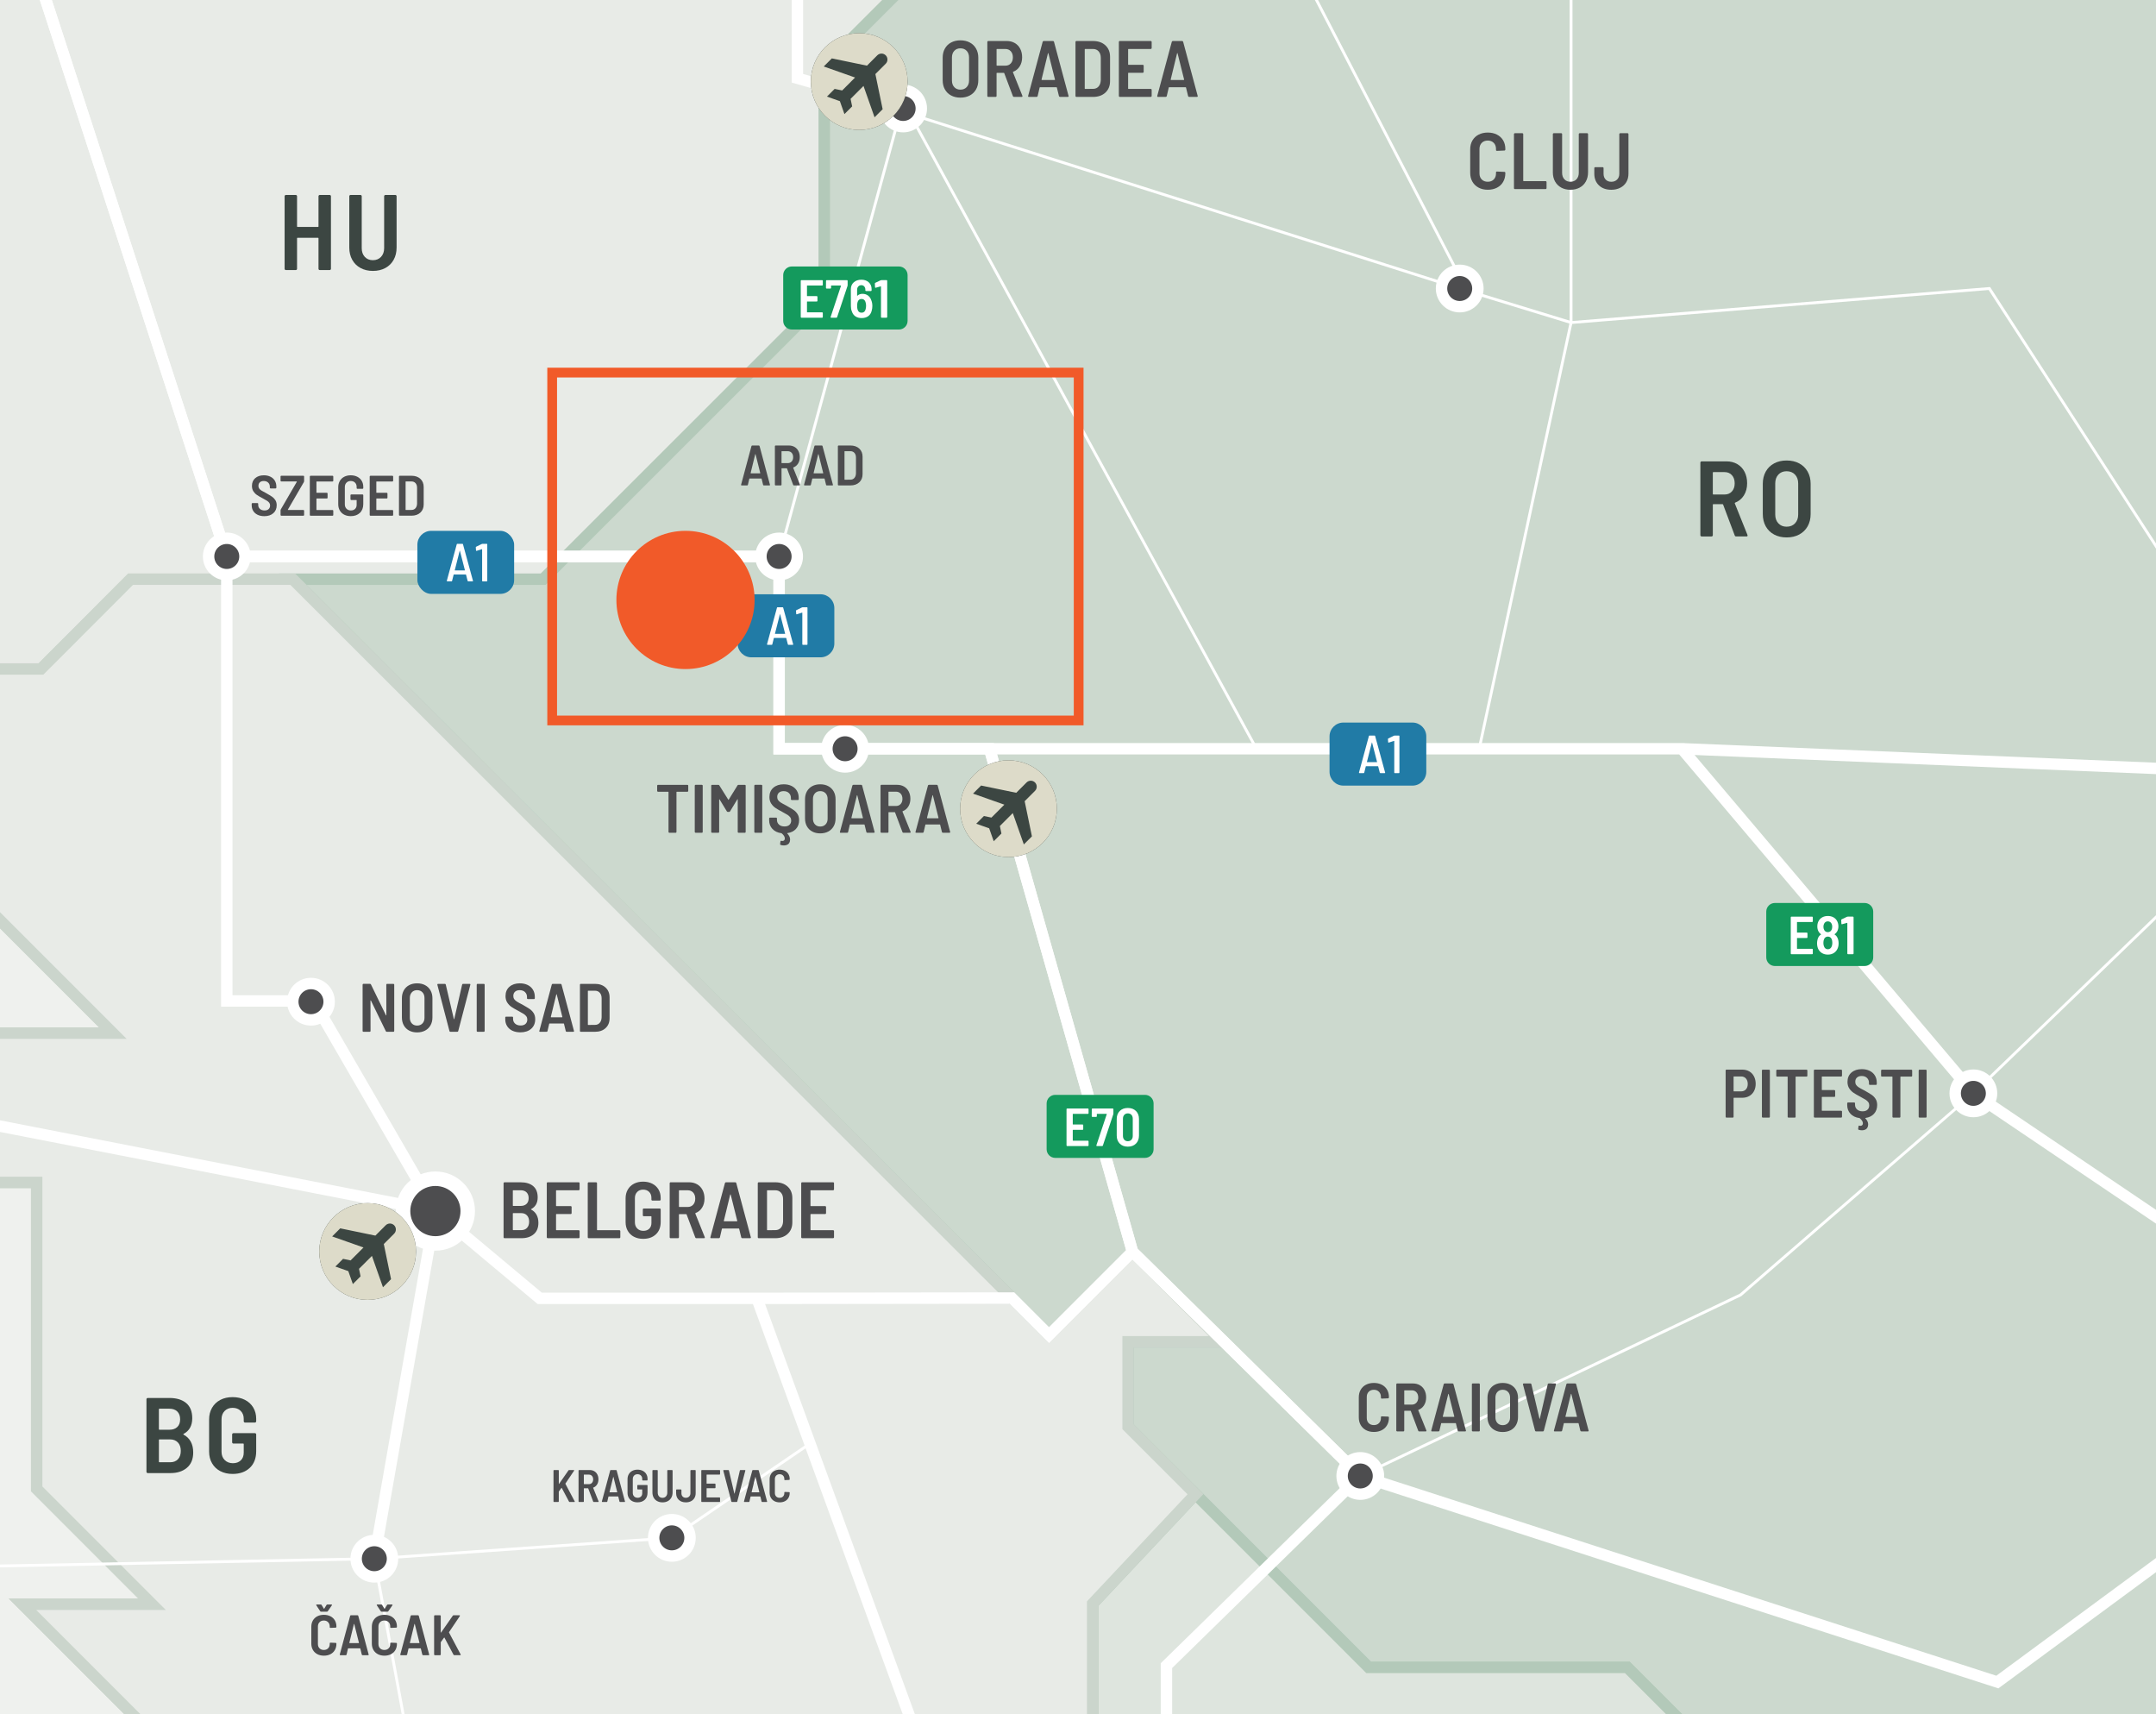 <?xml version="1.0" encoding="UTF-8"?> <svg xmlns="http://www.w3.org/2000/svg" xmlns:xlink="http://www.w3.org/1999/xlink" viewBox="0 0 221.102 175.748"><rect x="0" y="0" width="221.102" height="175.748" fill="#333333" stroke="none"/><defs><clipPath id="clippath"><rect width="221.102" height="175.748" fill="none"></rect></clipPath><clipPath id="clippath-2"><rect width="221.102" height="175.748" fill="none"></rect></clipPath><clipPath id="clippath-3"><rect width="221.102" height="175.748" fill="none"></rect></clipPath><clipPath id="clippath-4"><rect width="221.102" height="175.748" fill="none"></rect></clipPath><clipPath id="clippath-7"><rect width="221.102" height="175.748" fill="none"></rect></clipPath><clipPath id="clippath-8"><rect width="221.102" height="175.748" fill="none"></rect></clipPath><clipPath id="clippath-9"><rect width="221.102" height="175.748" fill="none"></rect></clipPath><clipPath id="clippath-10"><rect width="221.102" height="175.748" fill="none"></rect></clipPath><clipPath id="clippath-11"><rect width="221.102" height="175.748" fill="none"></rect></clipPath><clipPath id="clippath-12"><rect width="221.102" height="175.748" fill="none"></rect></clipPath><clipPath id="clippath-13"><rect width="221.102" height="175.748" fill="none"></rect></clipPath><clipPath id="clippath-14"><rect width="221.102" height="175.748" fill="none"></rect></clipPath><clipPath id="clippath-15"><rect width="221.102" height="175.748" fill="none"></rect></clipPath><clipPath id="clippath-17"><rect width="221.102" height="175.748" fill="none"></rect></clipPath><clipPath id="clippath-32"><rect width="221.102" height="175.748" fill="none"></rect></clipPath><clipPath id="clippath-33"><rect width="221.102" height="175.748" fill="none"></rect></clipPath><clipPath id="clippath-35"><rect width="221.102" height="175.748" fill="none"></rect></clipPath><clipPath id="clippath-40"><rect width="221.102" height="175.748" fill="none"></rect></clipPath><clipPath id="clippath-41"><rect width="221.102" height="175.748" fill="none"></rect></clipPath><clipPath id="clippath-42"><rect width="221.102" height="175.748" fill="none"></rect></clipPath><clipPath id="clippath-43"><rect width="221.102" height="175.748" fill="none"></rect></clipPath><clipPath id="clippath-44"><rect width="221.102" height="175.748" fill="none"></rect></clipPath><clipPath id="clippath-45"><rect width="221.102" height="175.748" fill="none"></rect></clipPath><clipPath id="clippath-46"><rect width="221.102" height="175.748" fill="none"></rect></clipPath></defs><g><g id="Layer_2" data-name="Layer 2"><g id="Layer_1-2" data-name="Layer 1"><g clip-path="url(#clippath)"><rect width="221.102" height="175.748" fill="#d1d3d4"></rect><polygon points="0 121.229 0 175.748 13.571 175.748 2.302 164.481 15.596 164.481 3.763 152.647 3.763 121.229 0 121.229" fill="#eff1ee"></polygon><g clip-path="url(#clippath-2)"><polygon points="-4.506 121.228 -12.546 121.228 -12.546 109.556 -72.075 109.556 -77.328 104.303 -84.914 104.303 -96.489 115.879 -108.161 104.206 -117.985 104.206 -117.985 124.924 -107.286 135.624 -107.286 149.825 -23.96 233.929 -23.96 212.66 -15.206 212.66 -15.206 201.96 -8.332 195.087 -3.08 200.34 .746 196.514 -9.304 186.462 4.216 186.462 4.216 182.053 14.299 182.053 14.299 176.477 2.302 164.481 15.596 164.481 3.762 152.646 3.762 121.228 -4.506 121.228" fill="none" stroke="#cbd5cc" stroke-miterlimit="10" stroke-width="1.17"></polygon></g><polygon points="0 105.925 11.576 105.925 0 94.349 0 105.925" fill="#eff1ee"></polygon><g clip-path="url(#clippath-3)"><polygon points="-23.959 233.93 -32.778 233.93 -77.132 189.575 -108.777 189.575 -144.83 153.522 -124.34 153.522 -153.39 124.471 -141.2 124.471 -161.815 103.855 -179.453 121.493 -192.039 121.493 -192.039 92.567 -169.213 92.567 -158.06 81.414 -147.296 92.178 -132.121 92.178 -132.121 73.114 -118.893 73.114 -118.893 62.998 -125.896 62.998 -95.204 32.305 -48.097 79.412 -22.589 79.412 -11.768 68.59 -9.303 68.59 -9.174 85.175 11.576 105.925 -4.505 105.925 -4.505 121.229 -12.546 121.229 -12.546 109.557 -72.074 109.557 -77.327 104.303 -84.914 104.303 -96.488 115.879 -108.16 104.206 -117.985 104.206 -117.985 124.925 -107.285 135.624 -107.285 149.826 -23.959 233.93" fill="none" stroke="#cbd5cc" stroke-miterlimit="10" stroke-width="1.17"></polygon></g><g clip-path="url(#clippath-4)"><path d="M360.864,92.666l-1.651-1.651h-6.286l-15.697,15.697h-7.855l-14.665-14.664v-2.28h3.655l21.847-22.103v-19.712l11.414-11.413v10.375h35.535l-9.856-9.857v-7.78l-12.451-12.451V3.08l-13.747-13.747v-16.86l-34.757-34.757h-57.081v11.201l-15.611,15.612h-24.804l-13.325,13.326-15.563-15.563h-56.739v-3.405h-9.501l-19.486-19.485,7.13-7.13v-27.499h11.675v-20.036l49.477-49.477v-33.071l-12.06-12.062v-19.195l17.896-17.897h77.816l6.744,6.744h17.637v11.153h14.526l5.316,5.318,13.748-13.748,9.727,9.728h6.225l5.837,5.836,12.06-12.062h4.929v16.86l13.228-13.228h3.89v4.928h13.748l14.526,14.526v-29.052l18.675-18.675h23.344l5.221,5.22h3.728l10.521-10.521v-7.797h8.543l7.976,7.976,11.381-11.381s2.626,3.599,3.599,3.599h18.481l10.116,10.116v9.338l9.532,9.532v6.225h-12.062l9.63,9.629v17.801h26.943l10.019,10.018v26.749l11.43,11.43,5.301-5.302h12.741l13.375,13.375,9.095-9.095h10.407l7.928-7.928,9.678,9.678s-.292,14.883,0,14.883h8.073l8.171,8.17v-10.116h7.392v6.226h9.533l9.92,9.921,7.491-7.49,21.204,21.205,6.712-6.712,5.446,5.447-6.127,6.128,8.851,8.852-11.769,11.769h-8.852l13.569,13.568h-9.678l-5.035,5.035v6.979h8.731V-28.565h-35.989l-17.995,17.995V8.786h-24.608l-19.941,19.939h-14.882l-5.009,5.01h-19.891l-36.063,36.062v8.634l10.055,10.055v8.425l9.113,9.113,16.603-16.602,7.392,7.392h18.773v15.854h-38.908l-13.715,13.715h-16.437l-20.184,20.184h-9.581l-9.556-9.557,6.541-6.541v-26.36h-13.52l-6.906-6.906h-18.19l23.199-23.198h18.432v-12.694h-48.439l-13.423-13.423,10.893-10.894h-38.907l-55.542,55.672Z" fill="#eff1ee"></path><path d="M360.864,92.666l-1.651-1.651h-6.286l-15.697,15.697h-7.855l-14.665-14.664v-2.28h3.655l21.847-22.103v-19.712l11.414-11.413v10.375h35.535l-9.856-9.857v-7.78l-12.451-12.451V3.08l-13.747-13.747v-16.86l-34.757-34.757h-57.081v11.201l-15.611,15.612h-24.804l-13.325,13.326-15.563-15.563h-56.739v-3.405h-9.501l-19.486-19.485,7.13-7.13v-27.499h11.675v-20.036l49.477-49.477v-33.071l-12.06-12.062v-19.195l17.896-17.897h77.816l6.744,6.744h17.637v11.153h14.526l5.316,5.318,13.748-13.748,9.727,9.728h6.225l5.837,5.836,12.06-12.062h4.929v16.86l13.228-13.228h3.89v4.928h13.748l14.526,14.526v-29.052l18.675-18.675h23.344l5.221,5.22h3.728l10.521-10.521v-7.797h8.543l7.976,7.976,11.381-11.381s2.626,3.599,3.599,3.599h18.481l10.116,10.116v9.338l9.532,9.532v6.225h-12.062l9.63,9.629v17.801h26.943l10.019,10.018v26.749l11.43,11.43,5.301-5.302h12.741l13.375,13.375,9.095-9.095h10.407l7.928-7.928,9.678,9.678s-.292,14.883,0,14.883h8.073l8.171,8.17v-10.116h7.392v6.226h9.533l9.92,9.921,7.491-7.49,21.204,21.205,6.712-6.712,5.446,5.447-6.127,6.128,8.851,8.852-11.769,11.769h-8.852l13.569,13.568h-9.678l-5.035,5.035v6.979h8.731V-28.565h-35.989l-17.995,17.995V8.786h-24.608l-19.941,19.939h-14.882l-5.009,5.01h-19.891l-36.063,36.062v8.634l10.055,10.055v8.425l9.113,9.113,16.603-16.602,7.392,7.392h18.773v15.854h-38.908l-13.715,13.715h-16.437l-20.184,20.184h-9.581l-9.556-9.557,6.541-6.541v-26.36h-13.52l-6.906-6.906h-18.19l23.199-23.198h18.432v-12.694h-48.439l-13.423-13.423,10.893-10.894h-38.907l-55.542,55.672Z" fill="none" stroke="#cbd5cc" stroke-miterlimit="10" stroke-width="1.17"></path></g><polygon points="0 0 0 68.591 4.2 68.591 13.392 59.386 55.704 59.386 84.528 30.575 84.528 6.776 91.304 0 0 0" fill="#e8ebe7"></polygon><g clip-path="url(#clippath-7)"><polygon points="-48.098 -19.344 -31.36 -19.344 -11.431 -39.271 4.739 -39.271 14.149 -48.684 38.904 -48.684 56.17 -65.947 78.249 -65.947 89.889 -54.309 97.949 -54.309 104.24 -60.598 123.726 -41.113 133.226 -41.113 133.226 -33.234 123.759 -23.766 115.069 -23.766 84.527 6.775 84.527 30.575 55.703 59.384 13.391 59.384 4.2 68.59 -11.768 68.59 -22.59 79.41 -48.098 79.41 -106.02 21.516 -91.204 6.816 -91.204 -5.234 -85.764 -10.674 -85.764 -22.744 -76.575 -22.744 -63.359 -35.798 -48.098 -19.344" fill="none" stroke="#cbd5cc" stroke-miterlimit="10" stroke-width="1.17"></polygon></g><polygon points="91.308 0 84.531 6.777 84.531 30.574 55.707 59.386 39.204 59.386 30.029 59.386 107.584 136.889 116.144 128.329 125.384 137.569 115.693 137.569 115.693 146.287 140.364 170.957 166.893 170.957 171.684 175.748 221.102 175.748 221.102 0 91.308 0" fill="#ccd9ce"></polygon><g clip-path="url(#clippath-8)"><polygon points="39.204 59.385 55.707 59.385 84.531 30.574 84.531 6.776 115.075 -23.767 123.762 -23.767 133.23 -33.233 133.23 -37.709 189.971 -37.709 205.533 -22.145 218.859 -35.47 243.662 -35.47 259.275 -51.083 264.867 -51.083 281.184 -34.766 281.184 -19.344 314.715 14.187 314.715 92.048 329.379 106.711 337.233 106.711 352.931 91.015 359.217 91.015 371.017 102.814 329.161 144.67 329.161 175.31 300.466 175.31 281.695 156.537 248.137 156.537 221.533 183.139 179.076 183.139 166.893 170.956 140.363 170.956 115.693 146.287 115.693 137.569 125.384 137.569 116.144 128.328 107.584 136.888 30.029 59.385 39.204 59.385" fill="none" stroke="#b3c9b9" stroke-miterlimit="10" stroke-width="1.17"></polygon></g><polygon points="112.054 164.416 112.054 175.748 171.681 175.748 166.89 170.957 140.36 170.957 122.596 153.193 112.054 164.416" fill="#dee5de"></polygon><g clip-path="url(#clippath-9)"><polygon points="122.596 153.193 140.36 170.957 166.89 170.957 179.072 183.139 221.53 183.139 248.132 156.537 281.69 156.537 300.463 175.309 329.157 175.309 329.157 192.623 305.327 192.623 305.327 224.138 290.737 238.728 309.606 257.598 261.167 257.598 242.977 275.788 242.977 291.447 211.365 291.447 207.378 287.46 132.773 287.46 132.773 264.018 112.054 243.299 116.043 239.312 116.043 219.08 133.454 201.67 112.054 180.27 112.054 164.416 122.596 153.193" fill="none" stroke="#b3c9b9" stroke-miterlimit="10" stroke-width="1.17"></polygon></g><polygon points="13.391 59.386 4.2 68.59 0 68.59 0 94.349 11.576 105.925 0 105.925 0 121.229 3.762 121.229 3.762 152.647 15.597 164.481 2.303 164.481 13.57 175.748 112.054 175.748 112.054 164.415 122.595 153.193 115.69 146.287 115.69 137.57 125.38 137.57 116.14 128.329 107.58 136.889 30.024 59.386 13.391 59.386" fill="#e8ebe7"></polygon><g clip-path="url(#clippath-10)"><polygon points="-9.304 68.59 4.2 68.59 13.392 59.386 30.024 59.386 107.58 136.889 116.14 128.329 125.38 137.57 115.689 137.57 115.689 146.287 122.596 153.193 112.054 164.415 112.054 180.27 133.454 201.669 116.043 219.08 116.043 239.312 112.054 243.3 77.07 243.3 48.749 271.621 48.749 252.865 30.292 234.408 30.292 222.32 36.995 222.32 4.218 189.542 4.218 182.053 14.3 182.053 14.3 176.477 2.304 164.481 15.597 164.481 3.763 152.646 3.763 121.228 -4.506 121.228 -4.506 105.925 11.576 105.925 -9.174 85.175 -9.304 68.59" fill="none" stroke="#cbd5cc" stroke-miterlimit="10" stroke-width="1.17"></polygon><polyline points="214.562 248.034 294.569 231.239 302.505 223.352 302.505 189.803 325.975 189.803 325.975 151.284" fill="none" stroke="#fff" stroke-miterlimit="10" stroke-width=".292"></polyline><polyline points=".493 -12.935 23.257 57.053 23.257 102.623 32.166 102.623 44.651 124.168 55.351 133.117 77.624 133.117 99.179 192.123 145.677 213.609 153.562 211.441" fill="none" stroke="#fff" stroke-miterlimit="10" stroke-width=".292"></polyline><polyline points="38.388 159.811 42.702 183.092 71.999 225.668 79.817 254.486 125.937 317.992" fill="none" stroke="#fff" stroke-miterlimit="10" stroke-width=".292"></polyline><polyline points="26.793 258.548 6.599 233.46 -24.439 233.446 -74.114 184.123 -87.301 184.123 -141.946 129.48 -129.432 129.781 -129.432 95.337" fill="none" stroke="#fff" stroke-miterlimit="10" stroke-width=".292"></polyline><polyline points="-107.813 74.281 -59.494 103.855 44.651 124.167" fill="none" stroke="#fff" stroke-miterlimit="10" stroke-width="1.17"></polyline><polyline points=".493 -12.935 -32.361 109.167 -40.332 161.338 -24.495 170.64" fill="none" stroke="#fff" stroke-miterlimit="10" stroke-width=".292"></polyline><polyline points="66.305 -24.314 73.793 -16.826 81.775 -8.844 81.775 8.023 149.697 29.58 161.115 33.071 151.695 76.768" fill="none" stroke="#fff" stroke-miterlimit="10" stroke-width=".292"></polyline><polyline points="150.757 30.422 117.696 -33.438 105.115 -46.02" fill="none" stroke="#fff" stroke-miterlimit="10" stroke-width=".292"></polyline><polyline points="246.393 141.826 202.373 112.099 172.477 76.768 79.9 76.768 79.9 57.054 23.258 57.054" fill="none" stroke="#fff" stroke-miterlimit="10" stroke-width=".292"></polyline></g><polyline points="79.9 57.053 92.618 10.422 128.847 76.767" fill="none" stroke="#fff" stroke-miterlimit="10" stroke-width=".292"></polyline><g clip-path="url(#clippath-11)"><polyline points="161.115 33.071 161.115 -1.68 237.653 -24.215" fill="none" stroke="#fff" stroke-miterlimit="10" stroke-width=".292"></polyline></g><polyline points="202.373 112.099 178.489 132.771 139.499 151.328 125.38 137.57 116.139 128.329 107.58 136.889 103.776 133.084 75.634 133.084" fill="none" stroke="#fff" stroke-miterlimit="10" stroke-width=".292"></polyline><g clip-path="url(#clippath-12)"><polyline points="246.393 141.826 247.383 112.278 236.266 79.411 172.477 76.768" fill="none" stroke="#fff" stroke-miterlimit="10" stroke-width=".292"></polyline></g><line x1="101.481" y1="76.768" x2="116.14" y2="128.329" fill="none" stroke="#fff" stroke-miterlimit="10" stroke-width=".292"></line><g clip-path="url(#clippath-13)"><polyline points="139.499 151.328 204.832 172.457 246.393 141.826" fill="none" stroke="#fff" stroke-miterlimit="10" stroke-width=".292"></polyline><polyline points="139.499 151.328 119.621 170.772 119.621 178.243 153.561 211.441 164.528 204.696 170.42 193.598 222.259 194.179 246.393 169.642 246.393 141.826" fill="none" stroke="#fff" stroke-miterlimit="10" stroke-width=".292"></polyline><line x1="202.373" y1="112.099" x2="236.266" y2="79.411" fill="none" stroke="#fff" stroke-miterlimit="10" stroke-width=".292"></line><polyline points="161.115 33.071 204.013 29.58 236.265 79.411" fill="none" stroke="#fff" stroke-miterlimit="10" stroke-width=".292"></polyline><polyline points="75.785 -14.834 81.775 -8.844 81.775 8.023 92.618 11.121" fill="none" stroke="#fff" stroke-miterlimit="10" stroke-width="1.17"></polyline><polyline points="-161.815 103.855 -129.432 95.336 -107.813 74.281 -66.703 37.985 .493 -12.936" fill="none" stroke="#fff" stroke-miterlimit="10" stroke-width="1.17"></polyline><polyline points="-403.899 -76.38 -386.095 -70.352 -383.428 -78.654 -378.655 -85.532 -365.711 -82.795 -354.784 -79.411 -316.823 -61.761 -289.775 -63.352 -261.776 -50.755 -200.271 -54.73 -196.224 -50.755 -172.99 -44.746 -163.257 -43.867 -93.828 -43.325 -78.259 -34.614 -63.359 -25.636 -40.64 -8.281 .493 -12.934 23.257 57.054 79.9 57.054 79.9 76.768 151.695 76.768 172.477 76.768 202.373 112.099 246.393 141.826 247.383 112.278 236.266 79.411 172.477 76.768" fill="none" stroke="#fff" stroke-miterlimit="10" stroke-width="1.17"></polyline><polyline points="23.257 57.053 23.257 102.623 32.165 102.623 44.65 124.168 55.35 133.117 77.625 133.117 103.775 133.084 107.58 136.888 116.14 128.328 139.5 151.327 204.832 172.456 246.392 141.825 295.081 141.382 326.925 151.572" fill="none" stroke="#fff" stroke-miterlimit="10" stroke-width="1.17"></polyline></g><line x1="116.139" y1="128.329" x2="101.48" y2="76.768" fill="none" stroke="#fff" stroke-miterlimit="10" stroke-width="1.17"></line><g clip-path="url(#clippath-14)"><polyline points="-357.734 -321.63 -331.614 -306.292 -326.399 -270.397 -294.91 -264.476 -269.061 -268.883 -252.95 -216.275 -208.092 -195.847 -193.66 -198.507 -173.316 -175.863 -161.8 -151.732 -99.822 -96.865 -75.597 -71.241 -63.144 -46.674 -63.359 -25.636 -40.641 -8.281 .493 -12.935 23.256 57.053 79.9 57.053 79.9 76.768 101.48 76.768 116.139 128.328 139.5 151.327 119.621 170.773 119.621 178.243 153.562 211.441 145.676 213.609 135.807 265.8 135.807 291.448 125.937 317.991 113.133 323.343 113.133 344.118 125.021 356.006" fill="none" stroke="#fff" stroke-miterlimit="10" stroke-width="1.17"></polyline><line x1="77.624" y1="133.117" x2="99.179" y2="192.122" fill="none" stroke="#fff" stroke-miterlimit="10" stroke-width="1.17"></line></g><line x1="38.388" y1="159.811" x2="44.651" y2="124.168" fill="none" stroke="#fff" stroke-miterlimit="10" stroke-width="1.17"></line><g clip-path="url(#clippath-15)"><polyline points="82.971 148.074 68.899 157.672 38.388 159.81 -40.332 161.336" fill="none" stroke="#fff" stroke-miterlimit="10" stroke-width=".292"></polyline><polyline points=".493 -12.935 -19.031 59.625 -26.3 59.625" fill="none" stroke="#fff" stroke-miterlimit="10" stroke-width="1.17"></polyline></g><g><path d="M70.557,80.491c.016.017.024.036.024.06v.541c0,.023-.009.043-.024.06-.017.017-.037.024-.061.024h-1.088c-.023,0-.035.012-.035.035v4.086c0,.023-.008.043-.023.06-.018.017-.037.024-.061.024h-.646c-.023,0-.044-.008-.06-.024-.017-.017-.025-.036-.025-.06v-4.086c0-.023-.012-.035-.035-.035h-1.045c-.023,0-.044-.008-.061-.024-.016-.017-.023-.036-.023-.06v-.541c0-.023.008-.043.023-.06.017-.017.037-.024.061-.024h3.018c.023,0,.044.008.061.024Z" fill="#4d4d4f"></path><path d="M71.272,85.356c-.016-.017-.023-.036-.023-.06v-4.746c0-.023.008-.043.023-.06.018-.017.037-.024.061-.024h.646c.023,0,.044.008.06.024.017.017.025.036.025.06v4.746c0,.023-.009.043-.025.06-.016.017-.036.024-.06.024h-.646c-.023,0-.043-.008-.061-.024Z" fill="#4d4d4f"></path><path d="M75.733,80.467h.653c.023,0,.043.008.06.024s.024.036.024.06v4.746c0,.023-.008.043-.024.06s-.036.024-.06.024h-.646c-.023,0-.043-.008-.059-.024-.018-.017-.025-.036-.025-.06v-3.328c0-.019-.004-.028-.014-.031-.01-.002-.02.004-.028.018l-.744,1.229c-.019.037-.052.057-.099.057h-.133c-.047,0-.08-.02-.099-.057l-.744-1.222c-.009-.014-.019-.02-.028-.018-.009.003-.014.013-.014.032v3.32c0,.023-.008.043-.024.06s-.036.024-.06.024h-.646c-.023,0-.043-.008-.059-.024-.018-.017-.025-.036-.025-.06v-4.746c0-.023.008-.043.025-.06.016-.017.035-.024.059-.024h.646c.047,0,.079.019.098.057l.92,1.467c.014.028.028.028.042,0l.905-1.467c.02-.038.052-.057.099-.057Z" fill="#4d4d4f"></path><path d="M77.379,85.356c-.016-.017-.023-.036-.023-.06v-4.746c0-.023.008-.043.023-.06.018-.017.037-.024.061-.024h.646c.023,0,.044.008.06.024.017.017.025.036.025.06v4.746c0,.023-.009.043-.025.06-.016.017-.036.024-.06.024h-.646c-.023,0-.043-.008-.061-.024Z" fill="#4d4d4f"></path></g><path d="M81.631,84.984c-.216.236-.508.38-.878.432-.032.005-.038.019-.015.042.192.196.289.402.289.618,0,.061-.008.119-.021.175-.037.155-.112.265-.225.33-.113.065-.244.099-.394.099-.112,0-.222-.017-.329-.049-.043-.015-.062-.047-.057-.099l.035-.26c.004-.057.037-.077.098-.063.047.01.078.015.092.015.08,0,.143-.022.189-.067.047-.044.07-.108.07-.192,0-.169-.107-.345-.323-.526-.019-.01-.032-.015-.042-.015-.379-.052-.682-.196-.906-.436-.225-.238-.336-.535-.336-.891v-.183c0-.023.008-.044.024-.06.017-.017.036-.025.06-.025h.632c.023,0,.043.009.06.025.016.016.024.036.024.06v.14c0,.201.07.365.211.492.14.126.329.189.568.189.22,0,.389-.057.505-.169.117-.112.176-.26.176-.442,0-.126-.032-.235-.098-.326-.066-.091-.158-.176-.277-.253s-.303-.181-.551-.312c-.286-.149-.516-.283-.688-.399-.173-.117-.319-.268-.438-.449-.119-.183-.18-.405-.18-.667,0-.402.135-.721.404-.955s.623-.351,1.063-.351c.304,0,.573.057.808.172.233.114.414.277.54.487.126.211.189.452.189.724v.147c0,.023-.009.043-.024.06-.017.017-.037.024-.06.024h-.632c-.023,0-.043-.008-.06-.024s-.024-.036-.024-.06v-.134c0-.201-.068-.367-.204-.498s-.318-.197-.548-.197c-.201,0-.359.053-.477.158s-.176.252-.176.438c0,.127.03.234.092.323.061.089.152.173.277.253.123.079.312.183.564.309.337.192.585.342.744.449.159.108.293.247.404.418.109.171.164.38.164.628,0,.36-.107.659-.322.896Z" fill="#4d4d4f"></path><g><path d="M83.298,85.255c-.236-.127-.419-.306-.548-.537-.129-.232-.193-.5-.193-.804v-1.98c0-.299.064-.564.193-.796.129-.232.312-.411.548-.537.236-.127.509-.189.817-.189.314,0,.589.062.825.189.236.126.421.305.552.537.131.231.196.497.196.796v1.98c0,.304-.065.571-.196.804-.131.231-.315.41-.552.537-.236.126-.511.189-.825.189-.309,0-.581-.063-.817-.189ZM84.667,84.52c.138-.147.207-.338.207-.571v-2.036c0-.239-.069-.432-.207-.579s-.321-.222-.552-.222c-.225,0-.404.074-.54.222s-.204.34-.204.579v2.036c0,.233.068.424.204.571s.315.222.54.222c.23,0,.414-.074.552-.222Z" fill="#4d4d4f"></path><path d="M88.848,85.31l-.184-.751c-.004-.019-.016-.028-.035-.028h-1.445c-.02,0-.031.01-.035.028l-.176.751c-.014.047-.047.07-.098.07h-.668c-.061,0-.084-.03-.069-.091l1.277-4.753c.015-.047.047-.07.099-.07h.801c.051,0,.084.023.098.07l1.277,4.753.008.027c0,.042-.026.063-.078.063h-.674c-.051,0-.084-.023-.098-.07ZM87.324,83.882c.009.007.019.011.027.011h1.109c.01,0,.02-.004.028-.011s.012-.018.007-.031l-.576-2.303c-.004-.014-.012-.021-.021-.021s-.017.007-.021.021l-.562,2.303c-.004.014-.002.024.008.031Z" fill="#4d4d4f"></path><path d="M92.547,85.31l-.758-2.015c-.01-.019-.021-.028-.035-.028h-.604c-.023,0-.035.012-.035.035v1.994c0,.023-.009.043-.025.06-.016.017-.036.024-.06.024h-.646c-.023,0-.043-.008-.061-.024-.016-.017-.023-.036-.023-.06v-4.746c0-.023.008-.043.023-.06.018-.017.037-.024.061-.024h1.621c.268,0,.504.06.709.179.206.12.365.288.478.506s.169.467.169.748c0,.304-.07.568-.211.793s-.332.384-.576.478c-.023.009-.029.025-.021.049l.829,2.063c.004.01.006.023.006.042,0,.038-.023.057-.07.057h-.674c-.051,0-.084-.023-.098-.07ZM91.115,81.204v1.396c0,.023.012.035.035.035h.736c.197,0,.355-.066.478-.2.122-.133.183-.31.183-.529,0-.225-.061-.404-.183-.537-.122-.134-.28-.2-.478-.2h-.736c-.023,0-.035.012-.035.035Z" fill="#4d4d4f"></path><path d="M96.598,85.31l-.184-.751c-.004-.019-.016-.028-.035-.028h-1.445c-.02,0-.031.01-.035.028l-.176.751c-.014.047-.047.07-.098.07h-.668c-.061,0-.084-.03-.069-.091l1.277-4.753c.015-.047.047-.07.099-.07h.801c.051,0,.084.023.098.07l1.277,4.753.008.027c0,.042-.026.063-.078.063h-.674c-.051,0-.084-.023-.098-.07ZM95.074,83.882c.009.007.019.011.027.011h1.109c.01,0,.02-.004.028-.011s.012-.018.007-.031l-.576-2.303c-.004-.014-.012-.021-.021-.021s-.017.007-.021.021l-.562,2.303c-.004.014-.002.024.008.031Z" fill="#4d4d4f"></path></g><g><path d="M78.257,49.712l-.151-.626c-.004-.016-.014-.023-.029-.023h-1.205c-.016,0-.025.008-.029.023l-.146.626c-.012.039-.039.059-.082.059h-.557c-.051,0-.069-.025-.058-.076l1.064-3.96c.012-.039.039-.059.082-.059h.667c.043,0,.07.02.082.059l1.064,3.96.006.023c0,.035-.021.053-.064.053h-.562c-.043,0-.07-.02-.082-.059ZM76.987,48.521c.008.006.016.009.023.009h.925c.008,0,.016-.003.023-.009s.01-.015.006-.026l-.48-1.919c-.004-.012-.01-.018-.018-.018s-.014.006-.018.018l-.468,1.919c-.004.012-.002.021.006.026Z" fill="#4d4d4f"></path><path d="M81.34,49.712l-.632-1.679c-.008-.016-.018-.023-.029-.023h-.503c-.02,0-.029.01-.029.029v1.661c0,.02-.007.036-.021.05s-.03.021-.05.021h-.538c-.021,0-.036-.007-.05-.021s-.021-.03-.021-.05v-3.954c0-.02.007-.036.021-.05s.029-.021.05-.021h1.351c.223,0,.42.05.592.148.172.1.304.24.397.422.094.181.14.389.14.623,0,.253-.058.474-.175.661-.117.187-.276.319-.479.397-.02.008-.025.021-.018.041l.689,1.72c.004.008.006.02.006.035,0,.031-.02.047-.058.047h-.562c-.043,0-.07-.02-.082-.059ZM80.147,46.29v1.164c0,.02.01.029.029.029h.613c.164,0,.297-.056.398-.167s.152-.258.152-.441c0-.188-.051-.337-.152-.448-.102-.11-.234-.166-.398-.166h-.613c-.02,0-.029.01-.029.029Z" fill="#4d4d4f"></path><path d="M84.715,49.712l-.152-.626c-.004-.016-.014-.023-.029-.023h-1.205c-.016,0-.025.008-.029.023l-.146.626c-.012.039-.039.059-.081.059h-.556c-.051,0-.07-.025-.059-.076l1.064-3.96c.012-.039.039-.059.082-.059h.667c.042,0,.069.02.081.059l1.065,3.96.006.023c0,.035-.021.053-.064.053h-.562c-.043,0-.07-.02-.082-.059ZM83.445,48.521c.008.006.016.009.023.009h.924c.008,0,.016-.003.023-.009s.01-.015.006-.026l-.479-1.919c-.004-.012-.01-.018-.018-.018s-.014.006-.018.018l-.469,1.919c-.004.012-.002.021.006.026Z" fill="#4d4d4f"></path><path d="M85.947,49.75c-.014-.014-.021-.03-.021-.05v-3.954c0-.02.008-.036.021-.05s.029-.021.049-.021h1.211c.379,0,.682.105.91.315.229.211.342.491.342.843v1.778c0,.351-.113.632-.342.843-.229.21-.531.315-.91.315h-1.211c-.02,0-.035-.007-.049-.021ZM86.634,49.185l.579-.006c.168,0,.303-.058.404-.173.102-.114.156-.271.164-.471v-1.626c0-.199-.053-.357-.156-.475-.104-.116-.24-.175-.412-.175h-.579c-.02,0-.028.01-.028.029v2.866c0,.02.009.029.028.029Z" fill="#4d4d4f"></path></g><g><path d="M97.537,9.789c-.275-.147-.488-.356-.639-.627-.15-.27-.225-.582-.225-.938v-2.31c0-.35.074-.659.225-.93.15-.27.363-.479.639-.626.276-.147.594-.222.955-.222.365,0,.687.074.962.222.276.147.49.356.644.626.152.271.229.58.229.93v2.31c0,.355-.076.668-.229.938-.153.271-.367.479-.644.627-.275.147-.597.221-.962.221-.361,0-.679-.073-.955-.221ZM99.135,8.933c.161-.172.242-.395.242-.668v-2.375c0-.278-.081-.504-.242-.676s-.375-.258-.643-.258c-.262,0-.473.086-.631.258s-.237.397-.237.676v2.375c0,.273.079.496.237.668s.369.258.631.258c.268,0,.481-.086.643-.258Z" fill="#4d4d4f"></path><path d="M103.873,9.854l-.885-2.351c-.012-.021-.025-.032-.041-.032h-.705c-.027,0-.041.014-.041.041v2.325c0,.027-.009.051-.028.07-.019.019-.042.028-.069.028h-.754c-.027,0-.051-.01-.069-.028-.019-.02-.028-.043-.028-.07v-5.536c0-.027.01-.051.028-.069.019-.02.042-.029.069-.029h1.893c.311,0,.586.07.826.209.24.14.427.336.558.59s.196.545.196.872c0,.355-.082.664-.246.926-.163.262-.387.447-.671.557-.027.012-.036.03-.024.058l.967,2.408c.005.011.008.027.008.049,0,.044-.027.065-.082.065h-.786c-.06,0-.099-.027-.114-.082ZM102.201,5.063v1.63c0,.027.014.041.041.041h.86c.229,0,.415-.078.558-.233.141-.156.213-.361.213-.618,0-.263-.072-.472-.213-.627-.143-.155-.328-.233-.558-.233h-.86c-.027,0-.041.014-.041.041Z" fill="#4d4d4f"></path><path d="M108.598,9.854l-.213-.876c-.005-.022-.019-.033-.041-.033h-1.687c-.022,0-.036.011-.041.033l-.204.876c-.018.055-.055.082-.115.082h-.777c-.072,0-.1-.035-.082-.106l1.49-5.545c.016-.055.055-.082.114-.082h.934c.06,0,.099.027.114.082l1.491,5.545.009.033c0,.049-.031.073-.091.073h-.786c-.061,0-.098-.027-.115-.082ZM106.82,8.187c.012.009.022.013.033.013h1.295c.01,0,.021-.004.032-.013.011-.008.014-.02.009-.036l-.672-2.687c-.006-.017-.014-.024-.025-.024-.011,0-.019.008-.023.024l-.656,2.687c-.006.017-.002.028.008.036Z" fill="#4d4d4f"></path><path d="M110.322,9.908c-.02-.02-.029-.043-.029-.07v-5.536c0-.027.01-.051.029-.069.019-.02.042-.029.069-.029h1.695c.529,0,.954.147,1.273.442s.479.688.479,1.18v2.489c0,.492-.16.885-.479,1.18s-.744.442-1.273.442h-1.695c-.027,0-.051-.01-.069-.028ZM111.284,9.117l.812-.008c.234,0,.422-.08.564-.241s.219-.381.229-.66v-2.276c0-.278-.073-.5-.218-.663-.145-.164-.337-.246-.576-.246h-.812c-.027,0-.041.014-.041.041v4.013c0,.027.014.041.041.041Z" fill="#4d4d4f"></path><path d="M118.078,4.994c-.02.019-.043.028-.07.028h-2.276c-.027,0-.041.014-.041.041v1.54c0,.027.014.041.041.041h1.458c.027,0,.051.009.069.028s.028.042.028.069v.623c0,.027-.01.05-.028.069s-.042.028-.069.028h-1.458c-.027,0-.041.014-.041.041v1.572c0,.027.014.041.041.041h2.276c.027,0,.051.01.07.029.02.019.028.042.028.069v.622c0,.027-.009.051-.028.07-.02.019-.043.028-.07.028h-3.169c-.027,0-.051-.01-.069-.028-.02-.02-.029-.043-.029-.07v-5.536c0-.027.01-.051.029-.069.019-.02.042-.029.069-.029h3.169c.027,0,.051.01.07.029.02.019.028.042.028.069v.622c0,.027-.009.051-.028.07Z" fill="#4d4d4f"></path><path d="M121.842,9.854l-.213-.876c-.006-.022-.02-.033-.041-.033h-1.688c-.021,0-.035.011-.041.033l-.205.876c-.016.055-.055.082-.114.082h-.778c-.07,0-.098-.035-.082-.106l1.49-5.545c.018-.055.055-.082.115-.082h.934c.061,0,.099.027.115.082l1.49,5.545.008.033c0,.049-.029.073-.09.073h-.786c-.06,0-.099-.027-.114-.082ZM120.065,8.187c.011.009.021.013.033.013h1.293c.012,0,.021-.004.033-.013.011-.008.014-.02.008-.036l-.672-2.687c-.005-.017-.014-.024-.023-.024-.012,0-.02.008-.025.024l-.654,2.687c-.006.017-.004.028.008.036Z" fill="#4d4d4f"></path></g><g><path d="M151.633,19.238c-.273-.145-.484-.349-.635-.61s-.226-.565-.226-.909v-2.408c0-.344.075-.646.226-.904.15-.26.361-.46.635-.603.272-.142.586-.213.941-.213s.669.07.941.209c.273.14.484.336.635.59s.226.55.226.889v.049c0,.027-.01.052-.028.074-.02.021-.043.032-.07.032l-.762.033c-.064,0-.098-.033-.098-.099v-.098c0-.257-.078-.465-.233-.623s-.359-.237-.61-.237c-.257,0-.463.079-.618.237s-.233.366-.233.623v2.514c0,.257.078.463.233.618.155.156.361.233.618.233.251,0,.455-.077.61-.233.155-.155.233-.361.233-.618v-.106c0-.06.033-.09.098-.09l.762.033c.027,0,.051.009.07.028.019.02.028.042.028.069v.033c0,.338-.075.638-.226.896-.15.26-.361.459-.635.598-.272.14-.586.209-.941.209s-.669-.072-.941-.217Z" fill="#4d4d4f"></path><path d="M155.289,19.361c-.02-.02-.029-.043-.029-.07v-5.536c0-.027.01-.051.029-.069.02-.02.043-.029.07-.029h.753c.027,0,.05.01.069.029.02.019.029.042.029.069v4.774c0,.027.014.041.041.041h2.252c.027,0,.051.01.069.029.019.019.028.042.028.069v.622c0,.027-.01.051-.028.07-.019.019-.042.028-.069.028h-3.145c-.027,0-.051-.01-.07-.028Z" fill="#4d4d4f"></path><path d="M160.109,19.234c-.273-.147-.484-.356-.635-.627s-.226-.583-.226-.938v-3.915c0-.027.009-.051.028-.069.02-.02.043-.029.07-.029h.753c.027,0,.051.01.069.029.02.019.029.042.029.069v3.964c0,.273.078.494.233.663.155.17.361.254.618.254s.464-.084.623-.254c.158-.169.236-.39.236-.663v-3.964c0-.027.01-.051.029-.069.02-.02.042-.029.069-.029h.754c.026,0,.05.01.069.029.02.019.029.042.029.069v3.915c0,.354-.076.667-.226.938-.15.271-.362.479-.635.627-.273.147-.59.221-.95.221-.355,0-.669-.073-.941-.221Z" fill="#4d4d4f"></path><path d="M163.975,19.005c-.316-.301-.476-.699-.476-1.196v-.573c0-.027.01-.05.028-.069.02-.019.043-.028.07-.028h.754c.027,0,.05.01.068.028.02.02.029.042.029.069v.582c0,.245.072.443.217.594s.338.225.578.225.437-.074.59-.225c.152-.15.229-.349.229-.594v-4.062c0-.027.01-.051.029-.069.019-.02.042-.029.069-.029h.745c.027,0,.051.01.07.029.019.019.027.042.027.069v4.054c0,.328-.073.616-.221.864-.146.249-.355.441-.622.577-.268.137-.573.205-.917.205-.53,0-.953-.15-1.27-.45Z" fill="#4d4d4f"></path></g><g><path d="M39.639,100.897c.017-.017.037-.024.06-.024h.646c.023,0,.043.008.06.024.016.017.024.036.024.06v4.746c0,.023-.008.043-.024.06-.017.017-.037.024-.06.024h-.681c-.042,0-.075-.021-.098-.063l-1.531-3.145c-.009-.015-.019-.02-.028-.018s-.014.013-.014.031l.007,3.11c0,.023-.008.043-.024.06s-.036.024-.06.024h-.646c-.023,0-.043-.008-.06-.024s-.024-.036-.024-.06v-4.746c0-.023.008-.043.024-.06s.036-.024.06-.024h.674c.047,0,.08.021.099.063l1.537,3.159c.009.014.019.02.028.018.009-.003.014-.014.014-.032l-.007-3.124c0-.023.008-.043.024-.06Z" fill="#4d4d4f"></path><path d="M41.956,105.661c-.236-.127-.419-.306-.547-.537-.129-.232-.193-.5-.193-.804v-1.98c0-.299.064-.564.193-.796.128-.232.311-.411.547-.537.236-.127.509-.189.818-.189.313,0,.588.062.825.189.236.126.42.305.551.537.131.231.197.497.197.796v1.98c0,.304-.066.571-.197.804-.131.231-.315.41-.551.537-.236.126-.511.189-.825.189-.309,0-.582-.063-.818-.189ZM43.325,104.927c.138-.147.207-.338.207-.571v-2.036c0-.239-.069-.432-.207-.579-.138-.147-.322-.222-.551-.222-.225,0-.405.074-.541.222s-.204.34-.204.579v2.036c0,.233.068.424.204.571s.316.222.541.222c.229,0,.413-.074.551-.222Z" fill="#4d4d4f"></path><path d="M46.094,105.717l-1.243-4.752v-.028c0-.042.025-.063.077-.063h.695c.047,0,.078.023.091.07l.829,3.531c.004.019.012.028.021.028s.016-.01.021-.028l.807-3.524c.014-.052.044-.077.091-.077h.681c.061,0,.084.03.07.092l-1.243,4.752c-.014.047-.047.07-.098.07h-.702c-.052,0-.084-.023-.098-.07Z" fill="#4d4d4f"></path><path d="M48.912,105.763c-.016-.017-.024-.036-.024-.06v-4.746c0-.023.008-.043.024-.06.017-.017.037-.024.06-.024h.646c.023,0,.043.008.06.024.016.017.024.036.024.06v4.746c0,.023-.008.043-.024.06-.017.017-.037.024-.06.024h-.646c-.023,0-.043-.008-.06-.024Z" fill="#4d4d4f"></path><path d="M52.552,105.679c-.234-.11-.416-.268-.544-.471-.129-.204-.193-.438-.193-.705v-.183c0-.023.008-.044.025-.06.016-.017.036-.025.06-.025h.632c.023,0,.043.009.06.025.016.016.024.036.024.06v.14c0,.201.07.365.211.492.14.126.33.189.568.189.22,0,.389-.057.505-.169.117-.112.176-.26.176-.442,0-.126-.033-.235-.099-.326-.065-.091-.158-.176-.277-.253-.12-.077-.303-.181-.551-.312-.286-.149-.515-.283-.688-.399-.173-.117-.319-.268-.439-.449-.119-.183-.179-.405-.179-.667,0-.402.134-.721.404-.955.269-.234.624-.351,1.063-.351.304,0,.573.057.807.172.234.114.414.277.541.487.126.211.189.452.189.724v.147c0,.023-.008.043-.024.06-.017.017-.037.024-.06.024h-.632c-.023,0-.043-.008-.06-.024-.017-.017-.025-.036-.025-.06v-.134c0-.201-.068-.367-.204-.498s-.318-.197-.547-.197c-.201,0-.36.053-.478.158-.117.105-.175.252-.175.438,0,.127.03.234.091.323.061.089.153.173.277.253.124.079.312.183.565.309.337.192.585.342.744.449.159.108.293.247.404.418.11.171.165.38.165.628,0,.412-.138.74-.414.983-.276.243-.646.365-1.109.365-.309,0-.581-.056-.814-.165Z" fill="#4d4d4f"></path><path d="M58.021,105.717l-.183-.751c-.004-.019-.016-.028-.035-.028h-1.446c-.019,0-.031.01-.035.028l-.175.751c-.014.047-.047.07-.099.07h-.667c-.061,0-.084-.03-.07-.091l1.277-4.753c.014-.047.047-.07.099-.07h.8c.052,0,.084.023.099.07l1.277,4.753.007.027c0,.042-.026.063-.077.063h-.674c-.052,0-.084-.023-.099-.07ZM56.497,104.288c.009.007.019.011.028.011h1.109c.01,0,.019-.004.027-.011.01-.007.012-.018.008-.031l-.576-2.303c-.004-.014-.012-.021-.021-.021s-.016.007-.021.021l-.562,2.303c-.005.014-.002.024.007.031Z" fill="#4d4d4f"></path><path d="M59.498,105.763c-.016-.017-.024-.036-.024-.06v-4.746c0-.023.009-.043.024-.06.017-.017.037-.024.061-.024h1.453c.453,0,.817.126,1.091.379.274.253.411.59.411,1.011v2.135c0,.421-.137.758-.411,1.011-.273.253-.638.379-1.091.379h-1.453c-.023,0-.044-.008-.061-.024ZM60.323,105.085l.694-.007c.201,0,.363-.069.484-.207.122-.138.188-.326.197-.565v-1.951c0-.239-.062-.429-.186-.568-.125-.141-.289-.211-.496-.211h-.694c-.023,0-.035.012-.035.035v3.439c0,.023.012.035.035.035Z" fill="#4d4d4f"></path></g><g><path d="M26.426,52.783c-.195-.092-.346-.222-.453-.392-.107-.17-.161-.366-.161-.588v-.152c0-.02.007-.036.021-.05s.03-.021.05-.021h.526c.02,0,.036.007.05.021s.021.03.021.05v.117c0,.168.059.304.176.409.117.105.275.158.474.158.183,0,.324-.047.421-.141.097-.094.146-.217.146-.368,0-.105-.027-.196-.082-.272s-.131-.146-.231-.21c-.1-.064-.252-.151-.459-.261-.238-.125-.429-.236-.573-.334-.145-.097-.267-.222-.366-.374-.1-.152-.149-.337-.149-.556,0-.335.112-.601.336-.796.224-.194.52-.292.886-.292.253,0,.478.048.673.144.195.095.345.23.45.406.105.176.158.376.158.603v.123c0,.02-.007.036-.021.05s-.03.021-.05.021h-.526c-.02,0-.036-.007-.05-.021s-.021-.03-.021-.05v-.111c0-.168-.057-.307-.169-.415-.113-.109-.266-.164-.457-.164-.167,0-.3.044-.397.132-.098.087-.146.209-.146.365,0,.105.025.195.076.27.05.073.127.144.231.21s.26.152.471.258c.281.16.488.284.62.374.133.09.245.206.336.349.092.142.138.316.138.523,0,.343-.115.616-.345.818-.23.203-.538.305-.924.305-.257,0-.483-.046-.679-.138Z" fill="#4d4d4f"></path><path d="M28.793,52.853c-.014-.014-.021-.03-.021-.05v-.485c0-.031.008-.061.023-.088l1.644-2.831c.012-.023.004-.035-.023-.035h-1.574c-.02,0-.036-.007-.05-.021s-.021-.03-.021-.05v-.444c0-.02.007-.036.021-.05s.03-.021.05-.021h2.276c.02,0,.036.007.05.021.013.014.02.03.02.05v.485c0,.031-.008.061-.023.088l-1.644,2.831c-.012.023-.004.035.023.035h1.574c.02,0,.036.007.05.021.013.014.02.03.02.05v.444c0,.02-.007.036-.02.05-.014.014-.03.021-.05.021h-2.276c-.02,0-.036-.007-.05-.021Z" fill="#4d4d4f"></path><path d="M34.157,49.344c-.014.014-.03.021-.05.021h-1.626c-.02,0-.029.01-.029.029v1.1c0,.02.009.029.029.029h1.042c.02,0,.036.007.05.021s.021.03.021.05v.444c0,.02-.007.036-.021.05s-.03.021-.05.021h-1.042c-.02,0-.029.01-.029.029v1.123c0,.02.009.029.029.029h1.626c.02,0,.036.007.05.021s.021.03.021.05v.444c0,.02-.007.036-.021.05s-.03.021-.05.021h-2.264c-.02,0-.036-.007-.05-.021s-.021-.03-.021-.05v-3.954c0-.02.007-.036.021-.05s.03-.021.05-.021h2.264c.02,0,.036.007.05.021s.021.03.021.05v.444c0,.02-.007.036-.021.05Z" fill="#4d4d4f"></path><path d="M35.298,52.768c-.193-.102-.343-.244-.45-.43-.107-.186-.161-.398-.161-.641v-1.743c0-.242.054-.455.161-.641.107-.186.257-.329.45-.43.193-.102.417-.152.67-.152s.478.05.673.149c.195.099.346.238.453.418s.161.384.161.614v.135c0,.02-.007.036-.021.05s-.03.021-.05.021h-.538c-.02,0-.036-.007-.05-.021s-.021-.03-.021-.05v-.135c0-.176-.056-.319-.167-.43-.111-.111-.258-.167-.441-.167-.18,0-.325.058-.436.173-.111.114-.167.266-.167.453v1.767c0,.188.058.338.172.453.115.115.264.173.448.173.179,0,.323-.052.43-.155.107-.104.161-.244.161-.424v-.462c0-.02-.01-.029-.029-.029h-.532c-.02,0-.036-.007-.05-.021s-.021-.03-.021-.05v-.428c0-.019.007-.035.021-.049s.03-.021.05-.021h1.17c.02,0,.036.007.05.021s.021.03.021.049v.913c0,.386-.117.689-.351.909-.234.221-.546.331-.936.331-.253,0-.477-.051-.67-.152Z" fill="#4d4d4f"></path><path d="M40.299,49.344c-.014.014-.03.021-.05.021h-1.626c-.02,0-.029.01-.029.029v1.1c0,.02.009.029.029.029h1.042c.02,0,.036.007.05.021s.021.03.021.05v.444c0,.02-.007.036-.021.05s-.03.021-.05.021h-1.042c-.02,0-.029.01-.029.029v1.123c0,.02.009.029.029.029h1.626c.02,0,.036.007.05.021s.021.03.021.05v.444c0,.02-.007.036-.021.05s-.03.021-.05.021h-2.264c-.02,0-.036-.007-.05-.021s-.021-.03-.021-.05v-3.954c0-.02.007-.036.021-.05s.03-.021.05-.021h2.264c.02,0,.036.007.05.021s.021.03.021.05v.444c0,.02-.007.036-.021.05Z" fill="#4d4d4f"></path><path d="M40.937,52.853c-.014-.014-.021-.03-.021-.05v-3.954c0-.02.007-.036.021-.05s.03-.021.05-.021h1.211c.378,0,.681.105.91.315.228.211.342.491.342.843v1.778c0,.351-.114.632-.342.843-.229.21-.532.315-.91.315h-1.211c-.02,0-.036-.007-.05-.021ZM41.624,52.289l.58-.006c.167,0,.302-.058.403-.173.102-.114.156-.271.164-.471v-1.626c0-.199-.052-.357-.155-.475-.104-.116-.241-.175-.412-.175h-.58c-.02,0-.029.01-.029.029v2.866c0,.02.009.029.029.029Z" fill="#4d4d4f"></path></g><g><path d="M32.54,169.596c-.195-.104-.346-.248-.453-.436-.107-.188-.161-.403-.161-.649v-1.72c0-.246.054-.461.161-.646.107-.186.258-.329.453-.43.195-.102.419-.152.673-.152s.478.05.673.149c.195.099.346.239.453.421s.161.393.161.635v.035c0,.02-.007.037-.021.053s-.03.023-.05.023l-.544.023c-.047,0-.07-.023-.07-.07v-.07c0-.184-.056-.332-.167-.444-.111-.113-.256-.17-.436-.17-.184,0-.331.057-.442.17-.111.112-.167.261-.167.444v1.796c0,.184.056.33.167.441.111.111.258.167.442.167.179,0,.325-.056.436-.167.111-.111.167-.258.167-.441v-.076c0-.043.023-.064.07-.064l.544.023c.02,0,.036.007.05.021s.021.03.021.05v.023c0,.242-.054.455-.161.641s-.258.327-.453.427c-.195.1-.419.149-.673.149s-.478-.052-.673-.155ZM32.428,164.55c0-.03.018-.046.053-.046h.416c.039,0,.066.016.082.046l.234.381c.008.012.016.018.023.018s.014-.006.018-.018l.234-.381c.016-.03.043-.046.082-.046h.415c.027,0,.046.009.056.025.01.018.007.038-.009.062l-.415.603c-.02.031-.047.047-.082.047h-.614c-.035,0-.062-.016-.082-.047l-.398-.603c-.008-.012-.012-.025-.012-.041Z" fill="#4d4d4f"></path><path d="M37.103,169.645l-.152-.626c-.004-.016-.014-.023-.029-.023h-1.205c-.016,0-.025.008-.029.023l-.146.626c-.012.039-.039.059-.082.059h-.556c-.051,0-.07-.025-.058-.076l1.064-3.96c.012-.039.039-.059.082-.059h.667c.042,0,.07.02.082.059l1.065,3.96.006.023c0,.035-.021.053-.064.053h-.562c-.043,0-.07-.02-.082-.059ZM35.833,168.455c.008.006.016.009.023.009h.924c.008,0,.016-.003.023-.009s.01-.015.006-.026l-.479-1.919c-.004-.012-.01-.018-.018-.018s-.014.006-.018.018l-.468,1.919c-.004.012-.002.021.006.026Z" fill="#4d4d4f"></path><path d="M38.746,169.596c-.195-.104-.346-.248-.453-.436-.107-.188-.161-.403-.161-.649v-1.72c0-.246.054-.461.161-.646.107-.186.258-.329.453-.43.195-.102.419-.152.673-.152s.478.05.673.149c.195.099.346.239.453.421s.161.393.161.635v.035c0,.02-.007.037-.021.053s-.03.023-.05.023l-.544.023c-.047,0-.07-.023-.07-.07v-.07c0-.184-.056-.332-.167-.444-.111-.113-.256-.17-.436-.17-.184,0-.331.057-.442.17-.111.112-.167.261-.167.444v1.796c0,.184.056.33.167.441.111.111.258.167.442.167.179,0,.325-.056.436-.167.111-.111.167-.258.167-.441v-.076c0-.043.023-.064.07-.064l.544.023c.02,0,.036.007.05.021s.021.03.021.05v.023c0,.242-.054.455-.161.641s-.258.327-.453.427c-.195.1-.419.149-.673.149s-.478-.052-.673-.155ZM38.635,164.55c0-.03.018-.046.053-.046h.416c.039,0,.066.016.082.046l.234.381c.008.012.016.018.023.018s.014-.006.018-.018l.234-.381c.016-.03.043-.046.082-.046h.415c.027,0,.046.009.056.025.01.018.007.038-.009.062l-.415.603c-.02.031-.047.047-.082.047h-.614c-.035,0-.062-.016-.082-.047l-.398-.603c-.008-.012-.012-.025-.012-.041Z" fill="#4d4d4f"></path><path d="M43.309,169.645l-.152-.626c-.004-.016-.014-.023-.029-.023h-1.205c-.016,0-.025.008-.029.023l-.146.626c-.012.039-.039.059-.082.059h-.556c-.051,0-.07-.025-.058-.076l1.064-3.96c.012-.039.039-.059.082-.059h.667c.042,0,.07.02.082.059l1.065,3.96.006.023c0,.035-.021.053-.064.053h-.562c-.043,0-.07-.02-.082-.059ZM42.04,168.455c.008.006.016.009.023.009h.924c.008,0,.016-.003.023-.009s.01-.015.006-.026l-.479-1.919c-.004-.012-.01-.018-.018-.018s-.014.006-.018.018l-.468,1.919c-.004.012-.002.021.006.026Z" fill="#4d4d4f"></path><path d="M44.541,169.683c-.014-.014-.021-.03-.021-.05v-3.954c0-.02.007-.036.021-.05s.03-.021.05-.021h.538c.02,0,.036.007.05.021s.021.03.021.05v1.685c0,.012.003.02.012.023.007.004.015,0,.023-.012l1.199-1.72c.02-.031.047-.047.082-.047h.591c.027,0,.046.009.056.026s.007.038-.009.062l-1.105,1.644c-.004.012-.004.025,0,.041l1.188,2.24c.008.016.012.027.012.035,0,.031-.02.047-.059.047h-.597c-.039,0-.068-.018-.088-.053l-.924-1.743c-.004-.012-.01-.018-.018-.018s-.016.004-.023.012l-.327.45c-.008.016-.012.027-.012.035v1.246c0,.02-.007.036-.021.05s-.03.021-.05.021h-.538c-.02,0-.036-.007-.05-.021Z" fill="#4d4d4f"></path></g><g><path d="M56.779,153.979c-.011-.011-.017-.023-.017-.04v-3.163c0-.016.005-.029.017-.04.011-.011.024-.017.04-.017h.431c.016,0,.028.006.04.017.011.011.016.024.016.04v1.348c0,.01.004.016.01.019s.013,0,.02-.009l.959-1.376c.016-.025.037-.038.065-.038h.473c.021,0,.036.008.044.021s.006.03-.006.049l-.885,1.315c-.004.009-.004.021,0,.032l.949,1.793c.006.013.01.021.01.028,0,.024-.016.037-.047.037h-.478c-.031,0-.054-.014-.069-.042l-.74-1.395c-.003-.01-.008-.015-.014-.015s-.013.004-.02.01l-.262.36c-.006.013-.01.021-.01.028v.996c0,.017-.005.029-.016.04-.012.011-.024.017-.04.017h-.431c-.016,0-.029-.006-.04-.017Z" fill="#4d4d4f"></path><path d="M60.83,153.949l-.506-1.343c-.007-.013-.014-.019-.023-.019h-.402c-.016,0-.023.008-.023.022v1.329c0,.017-.006.029-.017.04s-.024.017-.04.017h-.431c-.016,0-.028-.006-.04-.017-.011-.011-.016-.023-.016-.04v-3.163c0-.016.005-.029.016-.04.012-.011.024-.017.04-.017h1.081c.178,0,.336.04.473.12.138.079.244.191.318.337.075.145.112.311.112.498,0,.203-.047.379-.14.529-.094.149-.223.256-.385.317-.016.007-.02.018-.014.033l.553,1.376c.002.006.004.016.004.028,0,.024-.016.037-.047.037h-.449c-.034,0-.056-.016-.064-.047ZM59.875,151.212v.931c0,.016.008.023.023.023h.491c.131,0,.237-.044.317-.133.082-.089.123-.207.123-.354,0-.15-.041-.27-.123-.358-.08-.089-.187-.133-.317-.133h-.491c-.016,0-.023.008-.023.023Z" fill="#4d4d4f"></path><path d="M63.529,153.949l-.121-.501c-.004-.012-.012-.019-.023-.019h-.965c-.012,0-.02.007-.023.019l-.117.501c-.009.031-.031.047-.064.047h-.445c-.041,0-.057-.021-.047-.061l.852-3.169c.01-.031.031-.047.066-.047h.533c.034,0,.057.016.065.047l.852,3.169.005.019c0,.028-.018.042-.052.042h-.449c-.034,0-.056-.016-.065-.047ZM62.514,152.997c.006.005.013.007.02.007h.738c.007,0,.013-.002.02-.007.006-.005.008-.012.004-.021l-.383-1.535c-.004-.009-.008-.014-.015-.014s-.011.005-.015.014l-.373,1.535c-.004.01-.002.017.004.021Z" fill="#4d4d4f"></path><path d="M64.842,153.912c-.154-.081-.273-.196-.359-.344-.086-.148-.129-.319-.129-.513v-1.395c0-.193.043-.364.129-.513s.205-.263.359-.344c.155-.081.334-.122.537-.122s.381.04.537.119c.156.08.277.191.363.335s.129.308.129.491v.107c0,.016-.006.029-.017.04s-.024.017-.04.017h-.43c-.017,0-.029-.006-.041-.017-.01-.011-.016-.024-.016-.04v-.107c0-.141-.045-.255-.134-.344s-.206-.134-.353-.134c-.145,0-.26.046-.35.139-.088.092-.133.213-.133.362v1.413c0,.15.046.271.138.363.093.092.212.138.358.138.143,0,.258-.041.344-.124s.129-.195.129-.339v-.37c0-.016-.008-.023-.023-.023h-.426c-.016,0-.029-.005-.04-.017-.011-.011-.017-.023-.017-.039v-.342c0-.016.006-.029.017-.04s.024-.017.04-.017h.936c.016,0,.029.006.04.017s.017.024.017.04v.729c0,.31-.094.552-.281.729-.188.176-.437.264-.748.264-.203,0-.382-.04-.537-.121Z" fill="#4d4d4f"></path><path d="M67.4,153.907c-.156-.084-.277-.204-.363-.358s-.129-.333-.129-.535v-2.237c0-.016.006-.029.017-.04s.024-.017.04-.017h.431c.016,0,.028.006.04.017.01.011.016.024.016.04v2.265c0,.156.045.283.134.38s.206.145.354.145c.146,0,.265-.048.355-.145s.136-.224.136-.38v-2.265c0-.016.006-.029.016-.04.012-.011.025-.017.041-.017h.43c.016,0,.029.006.04.017s.017.024.017.04v2.237c0,.202-.043.381-.129.535s-.207.274-.363.358c-.155.084-.336.126-.542.126-.203,0-.382-.042-.538-.126Z" fill="#4d4d4f"></path><path d="M69.609,153.776c-.182-.172-.271-.399-.271-.684v-.327c0-.016.005-.029.016-.04.012-.011.024-.017.04-.017h.431c.016,0,.029.006.039.017.012.011.018.024.018.04v.332c0,.141.041.253.123.339.083.086.193.129.33.129s.25-.043.337-.129.132-.198.132-.339v-2.321c0-.016.005-.029.016-.04.012-.011.024-.017.04-.017h.426c.016,0,.028.006.04.017.011.011.016.024.016.04v2.316c0,.188-.041.352-.126.494-.084.142-.202.252-.355.33-.153.077-.327.116-.524.116-.303,0-.545-.085-.725-.257Z" fill="#4d4d4f"></path><path d="M73.828,151.172c-.012.011-.024.017-.04.017h-1.302c-.016,0-.023.008-.023.023v.88c0,.016.008.022.023.022h.834c.016,0,.028.006.039.017.012.011.017.024.017.04v.355c0,.016-.005.029-.017.04-.011.011-.023.017-.039.017h-.834c-.016,0-.023.008-.023.023v.898c0,.016.008.023.023.023h1.302c.016,0,.028.005.04.017.01.011.016.023.016.039v.355c0,.017-.006.029-.016.04-.012.011-.024.017-.04.017h-1.812c-.016,0-.029-.006-.039-.017-.012-.011-.018-.023-.018-.04v-3.163c0-.016.006-.029.018-.04.01-.011.023-.017.039-.017h1.812c.016,0,.028.006.04.017.01.011.016.024.016.04v.355c0,.016-.006.029-.016.04Z" fill="#4d4d4f"></path><path d="M75.004,153.949l-.828-3.168v-.019c0-.028.018-.043.052-.043h.464c.031,0,.051.016.061.047l.553,2.354c.002.013.008.019.014.019s.011-.006.014-.019l.539-2.35c.009-.034.029-.052.061-.052h.453c.041,0,.057.021.047.062l-.828,3.168c-.01.031-.031.047-.065.047h-.468c-.035,0-.057-.016-.066-.047Z" fill="#4d4d4f"></path><path d="M78.103,153.949l-.122-.501c-.003-.012-.011-.019-.023-.019h-.963c-.014,0-.021.007-.023.019l-.117.501c-.01.031-.031.047-.066.047h-.444c-.04,0-.056-.021-.047-.061l.853-3.169c.009-.031.031-.047.064-.047h.534c.034,0,.056.016.065.047l.852,3.169.005.019c0,.028-.017.042-.052.042h-.449c-.034,0-.057-.016-.065-.047ZM77.087,152.997c.007.005.013.007.019.007h.74c.006,0,.012-.002.018-.007.007-.005.008-.012.006-.021l-.385-1.535c-.002-.009-.008-.014-.014-.014s-.011.005-.014.014l-.375,1.535c-.003.01-.002.017.005.021Z" fill="#4d4d4f"></path><path d="M79.418,153.909c-.156-.082-.277-.198-.363-.349-.086-.149-.128-.322-.128-.52v-1.376c0-.196.042-.368.128-.517s.207-.263.363-.344.336-.122.538-.122.382.04.538.119c.156.08.277.192.363.337.086.146.129.314.129.508v.028c0,.016-.006.029-.018.042-.01.013-.023.019-.039.019l-.436.019c-.037,0-.057-.019-.057-.056v-.057c0-.146-.044-.265-.133-.355-.089-.09-.205-.136-.349-.136-.146,0-.265.046-.353.136-.09.091-.135.209-.135.355v1.438c0,.146.045.264.135.354.088.089.206.133.353.133.144,0,.26-.044.349-.133.089-.09.133-.207.133-.354v-.062c0-.034.02-.051.057-.051l.436.019c.016,0,.029.005.039.017.012.011.018.023.018.039v.02c0,.193-.043.364-.129.512-.086.148-.207.263-.363.342-.156.08-.335.119-.538.119s-.382-.041-.538-.124Z" fill="#4d4d4f"></path></g><g><path d="M140.084,146.628c-.233-.124-.415-.298-.543-.523-.129-.225-.193-.484-.193-.778v-2.064c0-.295.064-.554.193-.775.128-.223.31-.395.543-.517.234-.121.504-.182.808-.182s.573.06.808.179.415.288.544.505c.128.218.192.472.192.762v.043c0,.023-.008.044-.023.062-.018.019-.037.028-.061.028l-.652.028c-.057,0-.084-.028-.084-.085v-.084c0-.22-.066-.397-.201-.533-.133-.136-.307-.204-.522-.204-.22,0-.396.068-.53.204-.133.136-.199.313-.199.533v2.155c0,.22.066.396.199.53.134.133.311.2.53.2.216,0,.39-.067.522-.2.135-.134.201-.311.201-.53v-.091c0-.052.027-.077.084-.077l.652.027c.023,0,.043.009.061.024.016.017.023.037.023.061v.027c0,.291-.064.547-.192.769-.129.223-.31.394-.544.513s-.504.18-.808.18-.573-.062-.808-.187Z" fill="#4d4d4f"></path><path d="M145.441,146.687l-.759-2.015c-.009-.019-.021-.028-.035-.028h-.604c-.023,0-.035.012-.035.035v1.994c0,.023-.009.043-.024.06-.017.017-.037.024-.061.024h-.645c-.023,0-.044-.008-.061-.024-.016-.017-.024-.036-.024-.06v-4.746c0-.023.009-.043.024-.06.017-.017.037-.024.061-.024h1.621c.267,0,.503.06.709.179.205.12.365.288.477.506.113.218.169.467.169.748,0,.304-.069.568-.21.793s-.332.384-.576.478c-.023.009-.03.025-.021.049l.829,2.063c.005.01.007.023.007.042,0,.038-.023.057-.07.057h-.674c-.052,0-.084-.023-.098-.07ZM144.009,142.581v1.396c0,.023.012.035.035.035h.737c.196,0,.355-.066.477-.2.122-.133.184-.31.184-.529,0-.225-.062-.404-.184-.537-.121-.134-.28-.2-.477-.2h-.737c-.023,0-.035.012-.035.035Z" fill="#4d4d4f"></path><path d="M149.491,146.687l-.183-.751c-.004-.019-.016-.028-.035-.028h-1.445c-.02,0-.031.01-.035.028l-.176.751c-.014.047-.047.07-.099.07h-.667c-.061,0-.084-.03-.07-.091l1.277-4.753c.015-.047.047-.07.1-.07h.8c.052,0,.084.023.099.07l1.277,4.753.007.027c0,.042-.026.063-.077.063h-.674c-.052,0-.084-.023-.099-.07ZM147.968,145.259c.009.007.019.011.028.011h1.109c.01,0,.019-.004.027-.011.01-.007.012-.018.008-.031l-.576-2.303c-.004-.014-.012-.021-.021-.021-.009,0-.016.007-.021.021l-.562,2.303c-.005.014-.002.024.007.031Z" fill="#4d4d4f"></path><path d="M150.969,146.733c-.017-.017-.025-.036-.025-.06v-4.746c0-.023.009-.043.025-.06.016-.017.036-.024.06-.024h.646c.023,0,.043.008.061.024.016.017.023.036.023.06v4.746c0,.023-.008.043-.023.06-.018.017-.037.024-.061.024h-.646c-.023,0-.044-.008-.06-.024Z" fill="#4d4d4f"></path><path d="M153.285,146.632c-.236-.127-.419-.306-.547-.537-.129-.232-.193-.5-.193-.804v-1.98c0-.299.064-.564.193-.796.128-.232.311-.411.547-.537.236-.127.51-.189.818-.189.312,0,.588.062.824.189.236.126.42.305.551.537.131.231.197.497.197.796v1.98c0,.304-.066.571-.197.804-.131.231-.314.41-.551.537-.236.126-.512.189-.824.189-.309,0-.582-.063-.818-.189ZM154.654,145.897c.138-.147.207-.338.207-.571v-2.036c0-.239-.069-.432-.207-.579-.139-.147-.322-.222-.551-.222-.225,0-.405.074-.541.222s-.203.34-.203.579v2.036c0,.233.067.424.203.571s.316.222.541.222c.229,0,.412-.074.551-.222Z" fill="#4d4d4f"></path><path d="M157.424,146.687l-1.242-4.752v-.028c0-.042.025-.063.076-.063h.695c.047,0,.078.023.092.07l.828,3.531c.004.019.012.028.021.028.009,0,.016-.01.021-.028l.808-3.524c.014-.052.044-.077.091-.077h.681c.061,0,.084.03.07.092l-1.242,4.752c-.014.047-.047.07-.098.07h-.703c-.051,0-.084-.023-.098-.07Z" fill="#4d4d4f"></path><path d="M162.07,146.687l-.182-.751c-.005-.019-.017-.028-.035-.028h-1.446c-.019,0-.03.01-.035.028l-.175.751c-.015.047-.047.07-.1.07h-.666c-.061,0-.084-.03-.07-.091l1.277-4.753c.014-.047.047-.07.099-.07h.8c.052,0,.084.023.099.07l1.277,4.753.007.027c0,.042-.025.063-.076.063h-.675c-.052,0-.084-.023-.099-.07ZM160.547,145.259c.01.007.02.011.029.011h1.108c.01,0,.019-.004.028-.011s.012-.018.007-.031l-.575-2.303c-.005-.014-.012-.021-.021-.021s-.016.007-.021.021l-.561,2.303c-.006.014-.003.024.006.031Z" fill="#4d4d4f"></path></g><g><path d="M179.393,109.847c.209.121.37.294.484.516.115.223.172.477.172.762,0,.281-.057.529-.172.744-.114.216-.275.383-.484.502-.208.119-.445.179-.712.179h-.864c-.023,0-.035.012-.035.035v1.917c0,.023-.008.043-.023.06-.018.017-.037.024-.061.024h-.646c-.023,0-.044-.008-.06-.024-.017-.017-.024-.036-.024-.06v-4.753c0-.023.008-.043.024-.06.016-.017.036-.024.06-.024h1.622c.271,0,.511.061.719.183ZM179.049,111.69c.124-.139.186-.322.186-.552,0-.233-.062-.421-.186-.562-.124-.14-.289-.21-.494-.21h-.738c-.023,0-.035.012-.035.035v1.46c0,.023.012.035.035.035h.738c.205,0,.37-.069.494-.207Z" fill="#4d4d4f"></path><path d="M180.713,114.561c-.017-.017-.025-.036-.025-.06v-4.746c0-.023.009-.043.025-.06.016-.017.036-.024.06-.024h.646c.023,0,.043.008.061.024.016.017.023.036.023.06v4.746c0,.023-.008.043-.023.06-.018.017-.037.024-.061.024h-.646c-.023,0-.044-.008-.06-.024Z" fill="#4d4d4f"></path><path d="M185.325,109.696c.017.017.024.036.024.06v.541c0,.023-.008.043-.024.06s-.036.024-.06.024h-1.088c-.023,0-.035.012-.035.035v4.086c0,.023-.009.043-.025.06-.016.017-.036.024-.06.024h-.646c-.023,0-.043-.008-.06-.024s-.024-.036-.024-.06v-4.086c0-.023-.012-.035-.035-.035h-1.047c-.023,0-.043-.008-.059-.024-.018-.017-.025-.036-.025-.06v-.541c0-.023.008-.043.025-.06.016-.017.035-.024.059-.024h3.02c.023,0,.043.008.06.024Z" fill="#4d4d4f"></path><path d="M188.877,110.349c-.017.017-.037.024-.06.024h-1.952c-.023,0-.035.012-.035.035v1.319c0,.023.012.035.035.035h1.25c.023,0,.043.009.06.024.017.017.024.037.024.06v.534c0,.023-.008.043-.024.06s-.036.024-.06.024h-1.25c-.023,0-.035.012-.035.035v1.348c0,.023.012.035.035.035h1.952c.022,0,.043.009.06.024.016.017.024.036.024.06v.534c0,.023-.009.043-.024.06-.017.017-.037.024-.06.024h-2.717c-.023,0-.044-.008-.06-.024-.017-.017-.025-.036-.025-.06v-4.746c0-.023.009-.043.025-.06.016-.017.036-.024.06-.024h2.717c.022,0,.043.008.06.024.016.017.024.036.024.06v.534c0,.023-.009.043-.024.06Z" fill="#4d4d4f"></path></g><path d="M192.188,114.189c-.216.236-.508.38-.878.432-.032.005-.038.019-.015.042.192.196.289.402.289.618,0,.061-.008.119-.021.175-.037.155-.112.265-.225.33-.113.065-.244.099-.394.099-.112,0-.222-.017-.329-.049-.043-.015-.062-.047-.057-.099l.035-.26c.004-.057.037-.077.098-.063.047.01.078.015.092.015.08,0,.143-.022.189-.067.047-.044.07-.108.07-.192,0-.169-.107-.345-.323-.526-.019-.01-.032-.015-.042-.015-.379-.052-.682-.196-.906-.436-.225-.238-.336-.535-.336-.891v-.183c0-.023.008-.044.024-.06.017-.017.036-.025.06-.025h.632c.023,0,.043.009.06.025.016.016.024.036.024.06v.14c0,.201.07.365.211.492.14.126.329.189.568.189.22,0,.389-.057.505-.169.117-.112.176-.26.176-.442,0-.126-.032-.235-.098-.326-.066-.091-.158-.176-.277-.253s-.303-.181-.551-.312c-.286-.149-.516-.283-.688-.399-.173-.117-.319-.268-.438-.449-.119-.183-.18-.405-.18-.667,0-.402.135-.721.404-.955s.623-.351,1.063-.351c.304,0,.573.057.808.172.233.114.414.277.54.487.126.211.189.452.189.724v.147c0,.023-.009.043-.024.06-.017.017-.037.024-.06.024h-.632c-.023,0-.043-.008-.06-.024s-.024-.036-.024-.06v-.134c0-.201-.068-.367-.204-.498s-.318-.197-.548-.197c-.201,0-.359.053-.477.158s-.176.252-.176.438c0,.127.03.234.092.323.061.089.152.173.277.253.123.079.312.183.564.309.337.192.585.342.744.449.159.108.293.247.404.418.109.171.164.38.164.628,0,.36-.107.659-.322.896Z" fill="#4d4d4f"></path><g><path d="M196.072,109.696c.017.017.025.036.025.06v.541c0,.023-.009.043-.025.06-.016.017-.036.024-.06.024h-1.088c-.023,0-.035.012-.035.035v4.086c0,.023-.009.043-.024.06-.017.017-.037.024-.061.024h-.645c-.023,0-.044-.008-.061-.024-.016-.017-.024-.036-.024-.06v-4.086c0-.023-.012-.035-.035-.035h-1.046c-.023,0-.043-.008-.06-.024s-.024-.036-.024-.06v-.541c0-.023.008-.043.024-.06s.036-.024.06-.024h3.019c.023,0,.044.008.06.024Z" fill="#4d4d4f"></path><path d="M196.788,114.561c-.017-.017-.024-.036-.024-.06v-4.746c0-.023.008-.043.024-.06s.036-.024.06-.024h.646c.023,0,.043.008.06.024s.024.036.024.06v4.746c0,.023-.008.043-.024.06s-.036.024-.06.024h-.646c-.023,0-.043-.008-.06-.024Z" fill="#4d4d4f"></path></g><g clip-path="url(#clippath-32)"><path d="M33.756,102.702c0,1.031-.835,1.865-1.865,1.865s-1.866-.834-1.866-1.865.835-1.865,1.866-1.865,1.865.835,1.865,1.865" fill="#4d4d4f"></path><path d="M33.756,102.702c0,1.031-.835,1.865-1.865,1.865s-1.866-.834-1.866-1.865.835-1.865,1.866-1.865,1.865.835,1.865,1.865Z" fill="none" stroke="#fff" stroke-miterlimit="10" stroke-width="1.17"></path><path d="M25.122,57.053c0,1.031-.835,1.865-1.865,1.865s-1.866-.834-1.866-1.865.835-1.865,1.866-1.865,1.865.835,1.865,1.865" fill="#4d4d4f"></path><path d="M25.122,57.053c0,1.031-.835,1.865-1.865,1.865s-1.866-.834-1.866-1.865.835-1.865,1.866-1.865,1.865.835,1.865,1.865Z" fill="none" stroke="#fff" stroke-miterlimit="10" stroke-width="1.17"></path><path d="M40.253,159.811c0,1.03-.835,1.865-1.865,1.865s-1.866-.835-1.866-1.865.835-1.865,1.866-1.865,1.865.834,1.865,1.865" fill="#4d4d4f"></path><path d="M40.253,159.811c0,1.03-.835,1.865-1.865,1.865s-1.866-.835-1.866-1.865.835-1.865,1.866-1.865,1.865.834,1.865,1.865Z" fill="none" stroke="#fff" stroke-miterlimit="10" stroke-width="1.17"></path><path d="M70.765,157.672c0,1.03-.835,1.865-1.865,1.865s-1.866-.835-1.866-1.865.835-1.865,1.866-1.865,1.865.834,1.865,1.865" fill="#4d4d4f"></path><path d="M70.765,157.672c0,1.03-.835,1.865-1.865,1.865s-1.866-.835-1.866-1.865.835-1.865,1.866-1.865,1.865.834,1.865,1.865Z" fill="none" stroke="#fff" stroke-miterlimit="10" stroke-width="1.17"></path><path d="M151.562,29.58c0,1.031-.835,1.865-1.865,1.865s-1.866-.834-1.866-1.865.835-1.865,1.866-1.865,1.865.835,1.865,1.865" fill="#4d4d4f"></path><path d="M151.562,29.58c0,1.031-.835,1.865-1.865,1.865s-1.866-.834-1.866-1.865.835-1.865,1.866-1.865,1.865.835,1.865,1.865Z" fill="none" stroke="#fff" stroke-miterlimit="10" stroke-width="1.17"></path><path d="M94.483,11.121c0,1.031-.835,1.865-1.865,1.865s-1.866-.834-1.866-1.865.835-1.865,1.866-1.865,1.865.835,1.865,1.865" fill="#4d4d4f"></path><path d="M94.483,11.121c0,1.031-.835,1.865-1.865,1.865s-1.866-.834-1.866-1.865.835-1.865,1.866-1.865,1.865.835,1.865,1.865Z" fill="none" stroke="#fff" stroke-miterlimit="10" stroke-width="1.17"></path><path d="M88.531,76.768c0,1.031-.835,1.865-1.865,1.865s-1.866-.834-1.866-1.865.835-1.865,1.866-1.865,1.865.834,1.865,1.865" fill="#4d4d4f"></path><path d="M88.531,76.768c0,1.031-.835,1.865-1.865,1.865s-1.866-.834-1.866-1.865.835-1.865,1.866-1.865,1.865.834,1.865,1.865Z" fill="none" stroke="#fff" stroke-miterlimit="10" stroke-width="1.17"></path><path d="M81.765,57.053c0,1.031-.835,1.865-1.865,1.865s-1.866-.834-1.866-1.865.835-1.865,1.866-1.865,1.865.835,1.865,1.865" fill="#4d4d4f"></path><path d="M81.765,57.053c0,1.031-.835,1.865-1.865,1.865s-1.866-.834-1.866-1.865.835-1.865,1.866-1.865,1.865.835,1.865,1.865Z" fill="none" stroke="#fff" stroke-miterlimit="10" stroke-width="1.17"></path><path d="M141.365,151.328c0,1.03-.835,1.865-1.865,1.865s-1.866-.835-1.866-1.865.835-1.865,1.866-1.865,1.865.834,1.865,1.865" fill="#4d4d4f"></path><path d="M141.365,151.328c0,1.03-.835,1.865-1.865,1.865s-1.866-.835-1.866-1.865.835-1.865,1.866-1.865,1.865.834,1.865,1.865Z" fill="none" stroke="#fff" stroke-miterlimit="10" stroke-width="1.17"></path><path d="M204.238,112.099c0,1.031-.835,1.865-1.865,1.865s-1.866-.834-1.866-1.865.835-1.865,1.866-1.865,1.865.834,1.865,1.865" fill="#4d4d4f"></path><path d="M204.238,112.099c0,1.031-.835,1.865-1.865,1.865s-1.866-.834-1.866-1.865.835-1.865,1.866-1.865,1.865.834,1.865,1.865Z" fill="none" stroke="#fff" stroke-miterlimit="10" stroke-width="1.17"></path></g><g><path d="M54.734,126.544c-.319.271-.736.405-1.249.405h-1.744c-.027,0-.051-.01-.07-.028-.019-.02-.029-.043-.029-.07v-5.536c0-.027.01-.051.029-.069.019-.02.042-.029.07-.029h1.646c.551,0,.981.13,1.29.39.309.259.463.646.463,1.158,0,.562-.221.962-.664,1.196-.027.017-.03.032-.008.049.497.268.746.724.746,1.368,0,.508-.16.896-.479,1.167ZM52.592,122.076v1.523c0,.027.014.041.041.041h.762c.256,0,.457-.069.602-.209.145-.14.217-.334.217-.586,0-.256-.072-.455-.217-.598-.145-.142-.346-.213-.602-.213h-.762c-.027,0-.041.014-.041.041ZM54.046,125.892c.145-.152.217-.365.217-.639s-.074-.487-.221-.643c-.147-.156-.347-.233-.598-.233h-.811c-.027,0-.041.014-.041.041v1.662c0,.027.014.041.041.041h.819c.251,0,.449-.076.594-.229Z" fill="#4d4d4f"></path><path d="M59.41,122.007c-.02.019-.042.028-.069.028h-2.277c-.027,0-.041.014-.041.041v1.54c0,.027.014.041.041.041h1.458c.027,0,.051.009.07.028.019.02.028.042.028.069v.623c0,.027-.01.05-.028.069-.02.02-.043.028-.07.028h-1.458c-.027,0-.041.014-.041.041v1.572c0,.027.014.041.041.041h2.277c.027,0,.05.01.069.029.02.019.029.042.029.069v.622c0,.027-.01.051-.029.07-.02.019-.042.028-.069.028h-3.169c-.027,0-.051-.01-.07-.028-.019-.02-.029-.043-.029-.07v-5.536c0-.027.01-.051.029-.069.019-.02.042-.029.07-.029h3.169c.027,0,.05.01.069.029.02.019.029.042.029.069v.622c0,.027-.01.051-.029.07Z" fill="#4d4d4f"></path><path d="M60.303,126.921c-.02-.02-.029-.043-.029-.07v-5.536c0-.027.01-.051.029-.069.02-.02.043-.029.07-.029h.753c.027,0,.05.01.069.029.02.019.029.042.029.069v4.774c0,.027.014.041.041.041h2.252c.027,0,.051.01.069.029.019.019.028.042.028.069v.622c0,.027-.01.051-.028.07-.019.019-.042.028-.069.028h-3.145c-.027,0-.051-.01-.07-.028Z" fill="#4d4d4f"></path><path d="M65.012,126.802c-.27-.142-.48-.343-.631-.602-.15-.26-.225-.559-.225-.897v-2.44c0-.338.074-.638.225-.896.15-.26.361-.46.631-.603.271-.142.583-.213.938-.213s.67.07.942.209c.272.14.484.335.635.586.149.251.226.538.226.859v.188c0,.027-.01.051-.029.07-.02.019-.042.028-.069.028h-.753c-.027,0-.051-.01-.07-.028-.02-.02-.028-.043-.028-.07v-.188c0-.245-.078-.446-.233-.602-.156-.155-.361-.233-.619-.233-.25,0-.454.081-.609.241-.156.161-.233.373-.233.635v2.474c0,.262.08.474.241.635s.37.241.627.241c.251,0,.451-.072.602-.217s.226-.343.226-.594v-.646c0-.027-.014-.041-.041-.041h-.745c-.027,0-.051-.01-.07-.029-.02-.019-.028-.042-.028-.069v-.598c0-.027.009-.051.028-.069.02-.02.043-.029.07-.029h1.638c.027,0,.05.01.069.029.02.019.029.042.029.069v1.277c0,.541-.164.965-.492,1.273-.327.309-.764.463-1.311.463-.354,0-.667-.071-.938-.213Z" fill="#4d4d4f"></path><path d="M71.298,126.867l-.885-2.351c-.011-.021-.024-.032-.04-.032h-.705c-.027,0-.041.014-.041.041v2.325c0,.027-.01.051-.029.07-.019.019-.041.028-.068.028h-.754c-.027,0-.051-.01-.07-.028-.019-.02-.028-.043-.028-.07v-5.536c0-.027.01-.051.028-.069.02-.02.043-.029.07-.029h1.892c.312,0,.587.07.827.209.24.14.426.336.557.59s.197.545.197.872c0,.355-.082.664-.246.926s-.388.447-.672.557c-.027.012-.035.03-.023.058l.966,2.408c.005.011.009.027.009.049,0,.044-.027.065-.082.065h-.787c-.06,0-.098-.027-.114-.082ZM69.627,122.076v1.63c0,.027.014.041.041.041h.859c.23,0,.416-.078.558-.233.142-.156.213-.361.213-.618,0-.263-.071-.472-.213-.627s-.327-.233-.558-.233h-.859c-.027,0-.041.014-.041.041Z" fill="#4d4d4f"></path><path d="M76.016,126.867l-.213-.876c-.006-.022-.02-.033-.041-.033h-1.688c-.021,0-.035.011-.041.033l-.205.876c-.016.055-.055.082-.114.082h-.778c-.07,0-.098-.035-.082-.106l1.49-5.545c.018-.055.055-.082.115-.082h.934c.061,0,.099.027.115.082l1.49,5.545.008.033c0,.049-.029.073-.09.073h-.786c-.06,0-.099-.027-.114-.082ZM74.238,125.2c.011.009.021.013.033.013h1.293c.012,0,.021-.004.033-.013.011-.008.014-.02.008-.036l-.672-2.687c-.005-.017-.014-.024-.023-.024-.012,0-.02.008-.025.024l-.654,2.687c-.006.017-.004.028.008.036Z" fill="#4d4d4f"></path><path d="M77.739,126.921c-.019-.02-.028-.043-.028-.07v-5.536c0-.027.01-.051.028-.069.019-.02.042-.029.069-.029h1.695c.529,0,.955.147,1.273.442.32.295.479.688.479,1.18v2.489c0,.492-.159.885-.479,1.18-.318.295-.744.442-1.273.442h-1.695c-.027,0-.051-.01-.069-.028ZM78.701,126.13l.812-.008c.234,0,.423-.08.565-.241.142-.161.218-.381.229-.66v-2.276c0-.278-.072-.5-.217-.663-.145-.164-.338-.246-.577-.246h-.812c-.027,0-.041.014-.041.041v4.013c0,.027.014.041.041.041Z" fill="#4d4d4f"></path><path d="M85.504,122.007c-.02.019-.043.028-.07.028h-2.277c-.027,0-.041.014-.041.041v1.54c0,.027.014.041.041.041h1.459c.026,0,.05.009.068.028.02.02.029.042.029.069v.623c0,.027-.01.05-.029.069-.019.02-.042.028-.068.028h-1.459c-.027,0-.041.014-.041.041v1.572c0,.027.014.041.041.041h2.277c.027,0,.051.01.07.029.019.019.027.042.027.069v.622c0,.027-.009.051-.027.07-.02.019-.043.028-.07.028h-3.17c-.027,0-.051-.01-.069-.028-.019-.02-.028-.043-.028-.07v-5.536c0-.027.01-.051.028-.069.019-.02.042-.029.069-.029h3.17c.027,0,.051.01.07.029.019.019.027.042.027.069v.622c0,.027-.009.051-.027.07Z" fill="#4d4d4f"></path></g><g clip-path="url(#clippath-33)"><path d="M47.967,124.168c0,1.832-1.485,3.317-3.317,3.317s-3.316-1.485-3.316-3.317,1.485-3.317,3.316-3.317,3.317,1.485,3.317,3.317" fill="#4d4d4f"></path><path d="M47.967,124.168c0,1.832-1.485,3.317-3.317,3.317s-3.316-1.485-3.316-3.317,1.485-3.317,3.316-3.317,3.317,1.485,3.317,3.317Z" fill="none" stroke="#fff" stroke-miterlimit="10" stroke-width="1.486"></path></g><g><path d="M19.171,150.486c-.429.363-.988.545-1.677.545h-2.343c-.037,0-.068-.013-.093-.038-.026-.026-.039-.058-.039-.094v-7.437c0-.036.013-.067.039-.093.025-.026.057-.039.093-.039h2.211c.741,0,1.318.175,1.732.522.415.349.622.867.622,1.557,0,.756-.297,1.291-.891,1.606-.037.021-.04.044-.011.065.667.359,1.001.972,1.001,1.837,0,.683-.214,1.205-.644,1.567ZM16.295,144.486v2.046c0,.037.018.055.055.055h1.023c.345,0,.614-.093.809-.28.194-.187.292-.449.292-.786,0-.345-.098-.612-.292-.804-.195-.19-.464-.285-.809-.285h-1.023c-.037,0-.055.018-.055.055ZM18.248,149.612c.194-.205.292-.491.292-.858s-.099-.654-.297-.863c-.198-.209-.465-.313-.803-.313h-1.089c-.037,0-.055.019-.055.055v2.233c0,.037.018.055.055.055h1.1c.337,0,.604-.103.798-.308Z" fill="#3c4642"></path><path d="M22.592,150.833c-.363-.19-.646-.46-.847-.809-.202-.348-.302-.749-.302-1.204v-3.278c0-.454.101-.855.302-1.204s.484-.618.847-.809.783-.286,1.26-.286.898.094,1.265.28c.367.188.651.449.853.787.202.337.303.722.303,1.154v.253c0,.037-.013.068-.039.094-.026.026-.057.039-.094.039h-1.012c-.037,0-.068-.013-.094-.039-.026-.025-.039-.057-.039-.094v-.253c0-.33-.104-.599-.313-.808-.209-.21-.486-.314-.83-.314-.337,0-.611.108-.82.325-.209.216-.313.5-.313.853v3.321c0,.353.108.637.325.853.216.217.497.325.841.325.337,0,.607-.098.809-.292s.302-.46.302-.797v-.869c0-.037-.018-.056-.055-.056h-1.001c-.037,0-.068-.013-.094-.038s-.039-.057-.039-.094v-.803c0-.037.013-.067.039-.094.026-.025.057-.038.094-.038h2.2c.037,0,.068.013.094.038.025.026.039.057.039.094v1.716c0,.727-.22,1.297-.66,1.711s-1.027.621-1.76.621c-.477,0-.897-.095-1.26-.286Z" fill="#3c4642"></path></g><g><path d="M32.701,20.027c.026-.026.057-.039.094-.039h1.012c.037,0,.067.013.093.039.025.025.039.057.039.093v7.437c0,.036-.013.067-.039.094-.026.025-.057.038-.093.038h-1.012c-.037,0-.068-.013-.094-.038-.025-.026-.038-.058-.038-.094v-3.124c0-.037-.019-.055-.055-.055h-2.09c-.037,0-.055.018-.055.055v3.124c0,.036-.013.067-.039.094-.026.025-.057.038-.093.038h-1.012c-.037,0-.068-.013-.093-.038-.026-.026-.039-.058-.039-.094v-7.437c0-.036.013-.067.039-.093.025-.026.057-.039.093-.039h1.012c.037,0,.067.013.093.039.026.025.039.057.039.093v3.092c0,.036.018.055.055.055h2.09c.037,0,.055-.019.055-.055v-3.092c0-.036.013-.067.038-.093Z" fill="#3c4642"></path><path d="M36.975,27.479c-.367-.198-.651-.479-.853-.842-.202-.362-.302-.782-.302-1.259v-5.259c0-.036.013-.067.038-.093.026-.026.057-.039.094-.039h1.012c.037,0,.067.013.093.039.025.025.039.057.039.093v5.324c0,.367.104.664.313.892.209.227.486.341.831.341s.623-.114.836-.341c.212-.228.319-.524.319-.892v-5.324c0-.036.013-.067.039-.093.026-.026.057-.039.094-.039h1.012c.037,0,.068.013.094.039.025.025.038.057.038.093v5.259c0,.477-.101.896-.302,1.259-.202.363-.486.644-.853.842s-.792.297-1.276.297c-.477,0-.898-.099-1.265-.297Z" fill="#3c4642"></path></g><g><path d="M177.897,54.891l-1.188-3.156c-.015-.029-.033-.044-.056-.044h-.945c-.037,0-.055.018-.055.055v3.124c0,.036-.014.067-.039.094-.025.025-.057.038-.094.038h-1.012c-.037,0-.068-.013-.094-.038-.025-.026-.038-.058-.038-.094v-7.437c0-.036.013-.067.038-.093.025-.026.057-.039.094-.039h2.541c.418,0,.788.094,1.111.28.322.188.572.451.748.792.176.342.264.731.264,1.172,0,.477-.109.891-.33,1.243-.22.352-.521.602-.902.748-.036.015-.047.04-.033.077l1.299,3.233c.007.015.011.037.011.066,0,.059-.036.088-.11.088h-1.056c-.081,0-.132-.036-.153-.11ZM175.652,48.457v2.188c0,.037.018.056.055.056h1.154c.309,0,.558-.104.748-.313.191-.209.287-.486.287-.831,0-.352-.096-.632-.287-.841-.19-.209-.439-.313-.748-.313h-1.154c-.037,0-.055.018-.055.055Z" fill="#3c4642"></path><path d="M181.939,54.804c-.37-.198-.657-.479-.858-.841-.201-.363-.303-.783-.303-1.26v-3.103c0-.469.102-.885.303-1.248s.488-.644.858-.842.798-.297,1.281-.297c.491,0,.923.099,1.292.297.371.198.658.479.864.842.205.363.308.779.308,1.248v3.103c0,.477-.103.896-.308,1.26-.206.362-.493.643-.864.841-.369.198-.801.297-1.292.297-.483,0-.911-.099-1.281-.297ZM184.084,53.654c.215-.23.324-.529.324-.896v-3.189c0-.374-.109-.677-.324-.908-.217-.23-.505-.347-.864-.347-.353,0-.634.116-.847.347-.213.231-.319.534-.319.908v3.189c0,.367.106.666.319.896.213.231.494.347.847.347.359,0,.647-.115.864-.347Z" fill="#3c4642"></path></g><rect x="56.626" y="38.2" width="53.992" height="35.667" fill="none" stroke="#f15a29"></rect><g clip-path="url(#clippath-40)"><path d="M103.423,77.953c-2.74,0-4.961,2.221-4.961,4.961s2.221,4.96,4.961,4.96,4.961-2.221,4.961-4.96-2.221-4.961-4.961-4.961" fill="#3c4642"></path><path d="M106.141,81.086l-1.06,1.06.745,3.603-.829.829-1.133-3.214-1.325,1.324.16.772-.79.79-.468-1.327-1.327-.468.79-.79.772.16,1.324-1.325-3.214-1.133.829-.829,3.603.745,1.059-1.06c.239-.238.625-.238.864,0,.238.238.238.625,0,.863M103.423,77.953c-2.74,0-4.961,2.221-4.961,4.961s2.221,4.96,4.961,4.96,4.961-2.221,4.961-4.96-2.221-4.961-4.961-4.961" fill="#dddbc9"></path><path d="M88.114,3.402c-2.74,0-4.961,2.221-4.961,4.961s2.221,4.96,4.961,4.96,4.961-2.221,4.961-4.96-2.221-4.961-4.961-4.961" fill="#3c4642"></path><path d="M90.832,6.535l-1.06,1.06.745,3.603-.829.829-1.133-3.214-1.325,1.324.16.772-.79.79-.468-1.327-1.327-.468.79-.79.772.16,1.324-1.325-3.214-1.133.829-.829,3.603.745,1.059-1.06c.239-.238.625-.238.864,0,.238.238.238.625,0,.863M88.114,3.402c-2.74,0-4.961,2.221-4.961,4.961s2.221,4.96,4.961,4.96,4.961-2.221,4.961-4.96-2.221-4.961-4.961-4.961" fill="#dddbc9"></path><path d="M37.701,123.354c-2.74,0-4.961,2.221-4.961,4.961s2.221,4.96,4.961,4.96,4.961-2.221,4.961-4.96-2.221-4.961-4.961-4.961" fill="#3c4642"></path><path d="M40.419,126.487l-1.06,1.06.745,3.603-.829.829-1.133-3.214-1.325,1.324.16.772-.79.79-.468-1.327-1.327-.468.79-.79.772.16,1.324-1.325-3.214-1.133.829-.829,3.603.745,1.059-1.06c.239-.238.625-.238.864,0,.238.238.238.625,0,.863M37.701,123.354c-2.74,0-4.961,2.221-4.961,4.961s2.221,4.96,4.961,4.96,4.961-2.221,4.961-4.96-2.221-4.961-4.961-4.961" fill="#dddbc9"></path><path d="M137.764,74.083h7.086c.783,0,1.418.635,1.418,1.418v3.629c0,.782-.635,1.417-1.417,1.417h-7.087c-.782,0-1.417-.635-1.417-1.417v-3.63c0-.782.635-1.417,1.417-1.417Z" fill="#217ba6"></path></g><g><path d="M141.5,79.215l-.164-.638c-.004-.011-.014-.017-.028-.017h-1.216c-.018,0-.027.006-.027.017l-.159.638c-.004.033-.024.05-.061.05h-.429c-.019,0-.032-.006-.041-.017-.01-.011-.012-.025-.009-.044l1.018-3.74c.007-.033.027-.049.061-.049h.517c.033,0,.053.016.061.049l1.023,3.74.006.017c0,.029-.02.044-.056.044h-.435c-.033,0-.053-.017-.061-.05ZM140.184,78.135s.012.008.019.008h.995c.008,0,.014-.003.02-.008.006-.006.006-.011.003-.014l-.512-1.991c-.003-.008-.007-.012-.011-.012s-.008.004-.012.012l-.506,1.991s-.002.008.004.014Z" fill="#fff"></path><path d="M143.023,75.415h.436c.036,0,.055.018.055.055v3.74c0,.036-.019.055-.055.055h-.418c-.037,0-.056-.019-.056-.055v-3.224c0-.007-.003-.014-.009-.019-.005-.006-.012-.007-.019-.003l-.534.17-.021.006c-.021,0-.037-.017-.044-.05l-.022-.313c0-.029.014-.051.039-.065l.577-.281c.022-.011.046-.016.071-.016Z" fill="#fff"></path></g><g clip-path="url(#clippath-41)"><path d="M77.059,60.93h7.086c.783,0,1.418.635,1.418,1.418v3.629c0,.782-.635,1.417-1.417,1.417h-7.087c-.782,0-1.417-.635-1.417-1.417v-3.63c0-.782.635-1.417,1.417-1.417Z" fill="#217ba6"></path></g><g><path d="M80.795,66.061l-.164-.638c-.004-.011-.014-.017-.028-.017h-1.216c-.018,0-.027.006-.027.017l-.159.638c-.004.033-.024.05-.061.05h-.429c-.019,0-.032-.006-.041-.017-.01-.011-.012-.025-.009-.044l1.018-3.74c.007-.033.027-.049.061-.049h.517c.033,0,.053.016.061.049l1.023,3.74.006.017c0,.029-.02.044-.056.044h-.435c-.033,0-.053-.017-.061-.05ZM79.479,64.981s.012.008.019.008h.995c.008,0,.014-.003.02-.008.006-.006.006-.011.003-.014l-.512-1.991c-.003-.008-.007-.012-.011-.012s-.008.004-.012.012l-.506,1.991s-.002.008.004.014Z" fill="#fff"></path><path d="M82.318,62.262h.436c.036,0,.055.018.055.055v3.74c0,.036-.019.055-.055.055h-.418c-.037,0-.056-.019-.056-.055v-3.224c0-.007-.003-.014-.009-.019-.005-.006-.012-.007-.019-.003l-.534.17-.021.006c-.021,0-.037-.017-.044-.05l-.022-.313c0-.029.014-.051.039-.065l.577-.281c.022-.011.046-.016.071-.016Z" fill="#fff"></path></g><g clip-path="url(#clippath-42)"><rect x="42.804" y="54.425" width="9.921" height="6.464" rx="1.417" ry="1.417" fill="#217ba6"></rect></g><g><path d="M47.957,59.556l-.165-.638c-.004-.011-.013-.017-.028-.017h-1.215c-.019,0-.027.006-.027.017l-.16.638c-.004.033-.024.05-.061.05h-.429c-.018,0-.032-.006-.041-.017s-.012-.025-.008-.044l1.018-3.74c.007-.033.027-.049.061-.049h.517c.033,0,.053.016.061.049l1.023,3.74.005.017c0,.029-.019.044-.055.044h-.435c-.033,0-.053-.017-.06-.05ZM46.64,58.476c.005.005.012.008.019.008h.996c.007,0,.014-.003.019-.008.006-.006.006-.011.003-.014l-.512-1.991c-.003-.008-.007-.012-.011-.012-.004,0-.007.004-.011.012l-.506,1.991s-.002.008.003.014Z" fill="#fff"></path><path d="M49.481,55.757h.435c.037,0,.055.018.055.055v3.74c0,.036-.018.055-.055.055h-.418c-.037,0-.055-.019-.055-.055v-3.224c0-.007-.003-.014-.008-.019-.005-.006-.012-.007-.019-.003l-.534.17-.022.006c-.022,0-.037-.017-.044-.05l-.022-.313c0-.029.013-.051.039-.065l.577-.281c.022-.011.046-.016.072-.016Z" fill="#fff"></path></g><g clip-path="url(#clippath-43)"><path d="M108.22,112.252h9.198c.488,0,.885.397.885.885v4.692c0,.489-.397.886-.886.886h-9.196c-.49,0-.887-.397-.887-.887v-4.69c0-.489.397-.886.886-.886Z" fill="#149a5d"></path></g><g><path d="M111.616,114.182c-.013.013-.028.02-.047.02h-1.528c-.02,0-.027.009-.027.027v1.034c0,.019.008.027.027.027h.979c.018,0,.033.007.047.02.013.013.02.028.02.047v.418c0,.018-.007.033-.02.046-.014.014-.029.02-.047.02h-.979c-.02,0-.027.01-.027.027v1.057c0,.018.008.027.027.027h1.528c.019,0,.034.006.047.02.013.013.019.028.019.046v.418c0,.019-.006.034-.019.047s-.028.02-.047.02h-2.128c-.02,0-.034-.007-.047-.02-.014-.013-.02-.028-.02-.047v-3.718c0-.019.006-.033.02-.047.013-.013.027-.019.047-.019h2.128c.019,0,.034.006.047.019.013.014.019.028.019.047v.418c0,.019-.006.034-.019.047Z" fill="#fff"></path><path d="M112.441,117.482c-.01-.013-.011-.032-.003-.058l1.062-3.189c.007-.022,0-.033-.022-.033h-.968c-.019,0-.027.009-.027.027v.22c0,.019-.007.034-.02.047s-.028.02-.047.02h-.391c-.018,0-.033-.007-.047-.02-.012-.013-.019-.028-.019-.047l.005-.731c0-.019.007-.033.02-.047.013-.013.028-.019.047-.019h2.084c.02,0,.034.006.047.019.014.014.02.028.02.047v.44c0,.033-.004.061-.011.082l-1.067,3.207c-.011.036-.035.055-.071.055h-.544c-.022,0-.038-.007-.047-.02Z" fill="#fff"></path><path d="M114.834,117.252c-.208-.207-.312-.483-.312-.828v-1.694c0-.344.104-.619.312-.824.207-.206.482-.309.827-.309.349,0,.626.103.833.309.207.205.311.48.311.824v1.694c0,.345-.104.621-.311.828s-.484.311-.833.311c-.345,0-.62-.104-.827-.311ZM116.029,116.858c.092-.099.138-.23.138-.396v-1.761c0-.168-.046-.302-.138-.401-.092-.099-.215-.148-.368-.148-.15,0-.271.05-.362.148-.092.1-.139.233-.139.401v1.761c0,.165.047.297.139.396.091.099.212.148.362.148.153,0,.276-.05.368-.148Z" fill="#fff"></path></g><g clip-path="url(#clippath-44)"><path d="M81.205,27.322h10.985c.488,0,.885.397.885.885v4.693c0,.488-.397.885-.885.885h-10.984c-.49,0-.887-.397-.887-.887v-4.69c0-.489.397-.886.886-.886Z" fill="#149a5d"></path></g><g><path d="M84.361,29.253c-.014.013-.029.02-.047.02h-1.529c-.019,0-.027.009-.027.027v1.034c0,.019.009.027.027.027h.979c.019,0,.034.007.047.02.014.013.02.028.02.047v.418c0,.018-.006.033-.02.046-.013.014-.028.02-.047.02h-.979c-.019,0-.027.01-.027.027v1.057c0,.018.009.027.027.027h1.529c.018,0,.033.006.047.02.012.013.019.028.019.046v.418c0,.019-.007.034-.019.047-.014.013-.029.02-.047.02h-2.129c-.019,0-.033-.007-.047-.02-.013-.013-.02-.028-.02-.047v-3.718c0-.019.007-.033.02-.047.014-.013.028-.019.047-.019h2.129c.018,0,.033.006.047.019.012.014.019.028.019.047v.418c0,.019-.007.034-.019.047Z" fill="#fff"></path><path d="M85.186,32.553c-.01-.013-.01-.032-.002-.058l1.061-3.189c.008-.022,0-.033-.021-.033h-.969c-.018,0-.027.009-.027.027v.22c0,.019-.006.034-.02.047-.012.013-.027.02-.047.02h-.39c-.019,0-.034-.007-.047-.02s-.019-.028-.019-.047l.005-.731c0-.019.007-.033.019-.047.014-.013.029-.019.047-.019h2.085c.019,0,.034.006.047.019.013.014.019.028.019.047v.44c0,.033-.003.061-.01.082l-1.068,3.207c-.01.036-.034.055-.07.055h-.545c-.021,0-.037-.007-.047-.02Z" fill="#fff"></path><path d="M89.462,31.368c0,.172-.024.339-.071.5-.059.238-.178.422-.355.55-.178.129-.402.192-.674.192-.252,0-.465-.059-.638-.176s-.294-.286-.362-.506l-.012-.033c-.059-.132-.088-.301-.088-.506l-.006-1.732c0-.297.1-.534.301-.712.199-.178.461-.267.783-.267.309,0,.559.089.754.267.193.178.291.411.291.701v.126c0,.019-.006.034-.02.047-.013.013-.028.02-.047.02h-.506c-.018,0-.033-.007-.047-.02-.013-.013-.02-.028-.02-.047v-.071c0-.136-.037-.246-.115-.333-.076-.086-.174-.129-.291-.129-.129,0-.234.043-.316.129-.082.087-.123.201-.123.344v.589c0,.011.003.019.01.022.008.003.016,0,.022-.006.14-.129.31-.192.512-.192.228,0,.42.06.577.179.158.119.27.283.336.492.069.169.104.359.104.572ZM88.818,31.351c0-.15-.021-.286-.066-.407-.069-.194-.201-.292-.396-.292-.198,0-.332.1-.401.298-.037.106-.055.243-.055.412,0,.143.014.266.043.368.062.221.2.33.413.33s.351-.113.412-.341c.033-.117.05-.24.05-.368Z" fill="#fff"></path><path d="M90.391,28.722h.529c.018,0,.033.006.046.019.013.014.02.028.02.047v3.718c0,.019-.007.034-.02.047s-.028.02-.046.02h-.507c-.019,0-.034-.007-.046-.02-.014-.013-.02-.028-.02-.047v-3.118c0-.007-.004-.015-.012-.021-.007-.008-.014-.01-.021-.006l-.5.138-.022.005c-.037,0-.056-.02-.056-.061l-.016-.368c0-.036.014-.062.043-.077l.545-.259c.019-.011.046-.016.082-.016Z" fill="#fff"></path></g><g clip-path="url(#clippath-45)"><path d="M182.02,92.58h9.198c.488,0,.885.397.885.885v4.692c0,.489-.397.886-.886.886h-9.196c-.49,0-.887-.397-.887-.887v-4.69c0-.489.397-.886.886-.886Z" fill="#149a5d"></path></g><g><path d="M185.889,94.511c-.014.013-.029.02-.047.02h-1.529c-.019,0-.027.009-.027.027v1.034c0,.019.009.027.027.027h.979c.019,0,.034.007.047.02.014.013.02.028.02.047v.418c0,.018-.006.033-.02.046-.013.014-.028.02-.047.02h-.979c-.019,0-.027.01-.027.027v1.057c0,.018.009.027.027.027h1.529c.018,0,.033.006.047.02.012.013.019.028.019.046v.418c0,.019-.007.034-.019.047-.014.013-.029.02-.047.02h-2.129c-.019,0-.033-.007-.047-.02-.013-.013-.02-.028-.02-.047v-3.718c0-.019.007-.033.02-.047.014-.013.028-.019.047-.019h2.129c.018,0,.033.006.047.019.012.014.019.028.019.047v.418c0,.019-.007.034-.019.047Z" fill="#fff"></path><path d="M188.553,96.724c0,.202-.037.382-.109.539-.085.19-.213.34-.383.448s-.375.162-.613.162c-.228,0-.43-.053-.605-.159s-.308-.257-.396-.451c-.069-.169-.104-.351-.104-.545,0-.205.039-.397.115-.577.066-.14.16-.246.281-.319.018-.011.02-.023.005-.038-.106-.073-.19-.169-.253-.286-.08-.146-.121-.32-.121-.522,0-.238.057-.441.17-.61.089-.144.213-.254.372-.333s.338-.118.536-.118c.201,0,.381.038.536.115s.28.188.371.33c.118.184.177.389.177.616,0,.198-.045.374-.133.528-.062.109-.146.201-.253.274-.015.015-.015.027,0,.039.121.073.215.178.28.313.085.168.127.366.127.594ZM187.909,96.675c0-.157-.022-.286-.065-.385-.081-.176-.213-.264-.396-.264-.092,0-.172.023-.239.071s-.118.113-.151.198c-.044.103-.066.229-.066.379,0,.144.022.265.066.363.033.092.084.162.151.212s.147.074.239.074.172-.024.239-.074.12-.12.157-.212c.043-.099.065-.22.065-.363ZM186.996,95.013c0,.129.025.239.077.33.036.073.087.13.151.168.064.039.139.058.223.058.176,0,.305-.078.385-.236.044-.088.066-.196.066-.324,0-.121-.022-.222-.066-.303-.033-.073-.084-.132-.15-.176-.068-.044-.148-.066-.24-.066-.084,0-.159.021-.225.063-.066.042-.118.104-.154.185-.045.088-.066.188-.066.302Z" fill="#fff"></path><path d="M189.493,93.98h.528c.018,0,.033.006.047.019.013.014.02.028.02.047v3.718c0,.019-.007.034-.02.047-.014.013-.029.02-.047.02h-.506c-.019,0-.034-.007-.047-.02-.014-.013-.02-.028-.02-.047v-3.118c0-.007-.004-.015-.011-.021-.007-.008-.015-.01-.022-.006l-.5.138-.021.005c-.037,0-.056-.02-.056-.061l-.017-.368c0-.036.015-.062.044-.077l.544-.259c.02-.011.047-.016.083-.016Z" fill="#fff"></path></g><g clip-path="url(#clippath-46)"><path d="M70.299,68.598c3.914,0,7.087-3.173,7.087-7.087s-3.173-7.086-7.087-7.086-7.087,3.173-7.087,7.086,3.173,7.087,7.087,7.087" fill="#f15a29"></path></g></g></g></g></g></svg> 